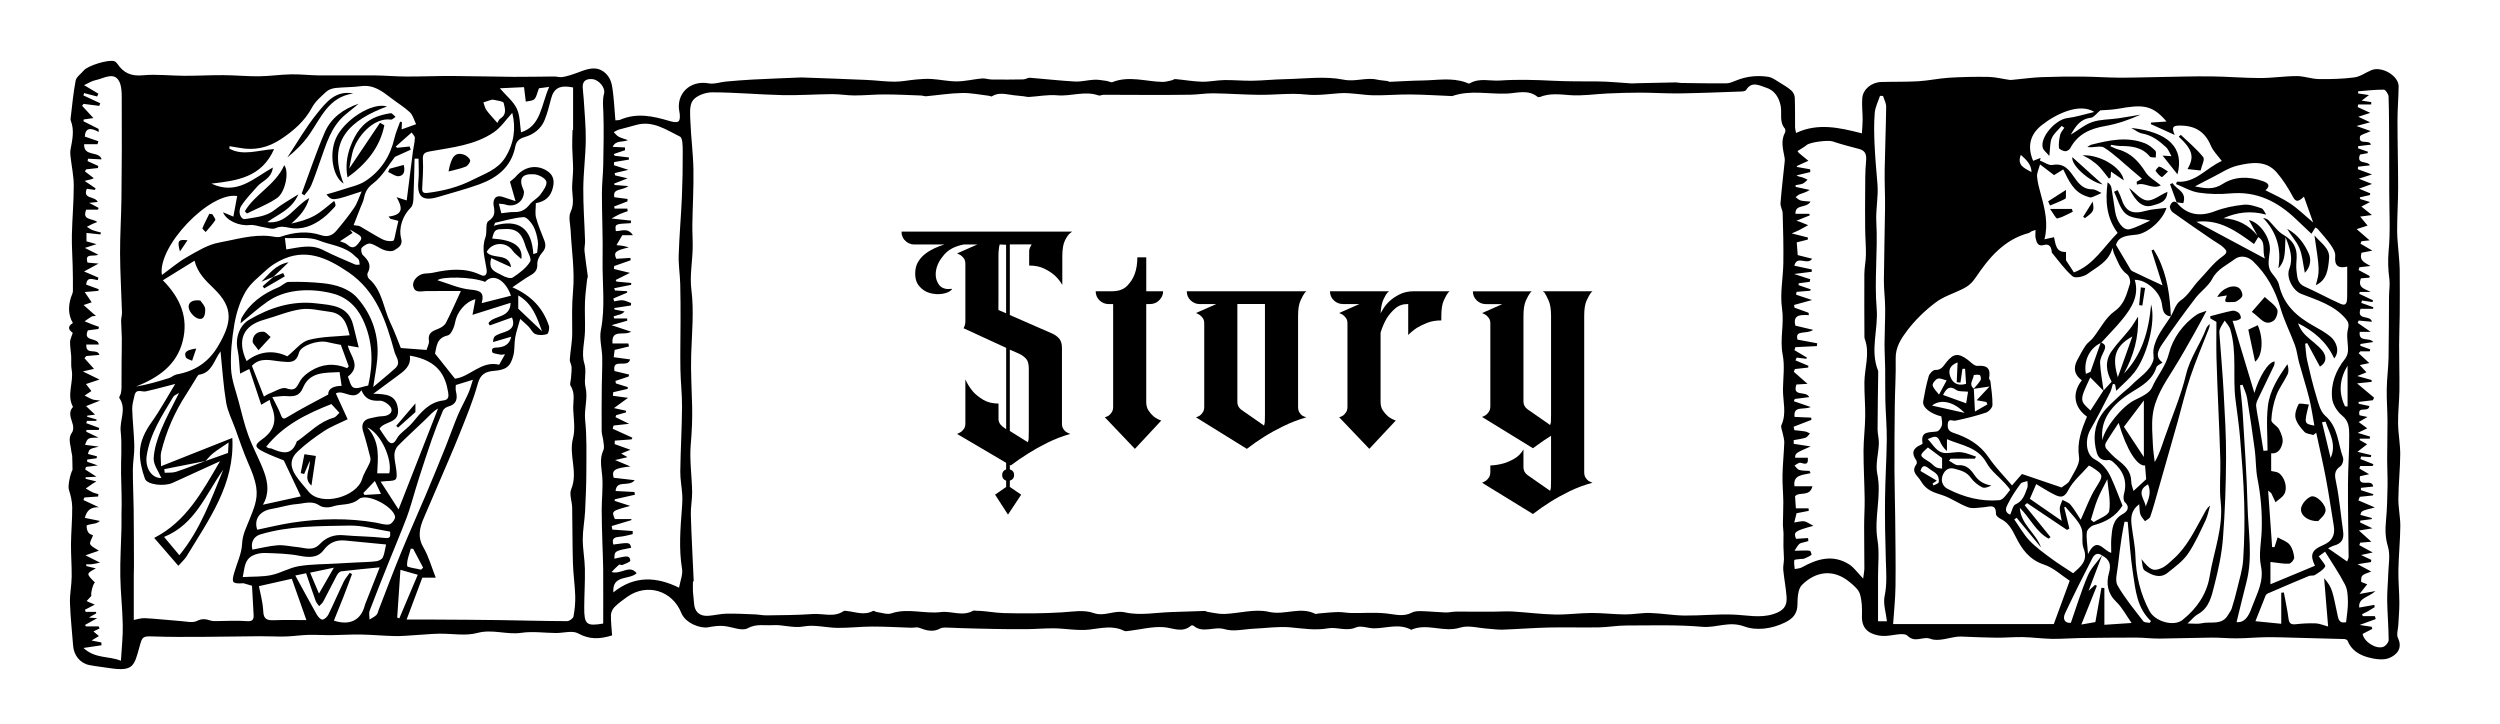 <?xml version="1.0" encoding="utf-8"?>
<!-- Generator: Adobe Illustrator 24.2.3, SVG Export Plug-In . SVG Version: 6.00 Build 0)  -->
<svg version="1.1" data-id="Layer_1" xmlns="http://www.w3.org/2000/svg" xmlns:xlink="http://www.w3.org/1999/xlink" x="0px" y="0px"
	 viewBox="0 0 856 248" style="enable-background:new 0 0 856 248;" xml:space="preserve">
<g>
	<path d="M745.23,69.29c0.02,0.03,0.05,0.06,0.08,0.09c0.01,0,0.01,0.01,0.02,0.01L745.23,69.29z"/>
	<path d="M821.18,214.02c0.13-2.56,0.37-5.13,0.36-7.69c-0.02-3.71-0.39-7.43-0.33-11.14c0.09-5,0.61-9.99,0.66-14.98
		c0.03-3.14-0.7-6.29-0.67-9.44c0.05-5.07,0.61-10.13,0.64-15.19c0.02-3.55-0.7-7.1-0.74-10.66c-0.05-3.74,0.41-7.48,0.46-11.23
		c0.06-5.18-0.11-10.35-0.1-15.53c0-3.5,0.17-7,0.2-10.5c0.04-5.14,0.04-10.28,0-15.42c-0.01-1.58-0.19-3.15-0.3-4.73
		c-0.2-2.86-0.58-5.72-0.58-8.58c0-4.93,0.34-9.86,0.34-14.78c0-7.63-0.22-15.25-0.22-22.88c0-3.9,0.35-7.79,0.39-11.69
		c0.03-3.63-5.74-7.03-9.33-5.56c-1.96,0.81-3.81,2.22-5.82,2.48c-4.03,0.53-8.14,0.63-12.21,0.57c-2.5-0.04-4.98-1.02-7.48-1.02
		c-4.19,0.01-8.37,0.67-12.56,0.67c-5.65-0.01-11.31-0.51-16.96-0.57c-6.02-0.06-12.05,0.14-18.07,0.24
		c-4.47,0.07-8.94,0.23-13.41,0.2c-4.07-0.03-8.15-0.33-12.22-0.36c-4.72-0.04-9.44,0-14.15,0.18c-3.12,0.12-6.23,0.56-9.34,0.85
		c-0.58,0.05-1.17,0.16-1.74,0.08c-2.36-0.32-4.71-0.96-7.08-1.01c-4.52-0.09-9.06,0.01-13.57,0.28c-3.52,0.22-7,1-10.52,1.21
		c-4.21,0.25-8.45,0.12-12.67,0.25c-3.35,0.1-6.26,2.46-6.52,5.51c-0.2,2.41,0.12,4.85,0.13,7.28c0,1.46-0.15,2.93-0.26,4.8
		c-7.89-2.04-15.16-3.62-22.54-0.13c-0.17-0.87-0.33-1.33-0.34-1.79c-0.03-3.43,0.03-6.86-0.1-10.29c-0.03-0.83-0.5-1.85-1.12-2.4
		c-1.15-1.04-2.51-1.86-3.85-2.66c-1.33-0.79-2.67-1.87-4.12-2.09c-3.73-0.57-7.45-0.2-11.01,1.27c-1.09,0.45-2.26,0.96-3.39,0.97
		c-5.17,0.05-10.33-0.07-15.5-0.14c-0.59-0.01-1.18-0.2-1.77-0.19c-4.41,0.08-8.82,0.18-13.23,0.28c-0.68,0.02-1.37,0.1-2.05,0.06
		c-3.81-0.22-7.62-0.65-11.43-0.67c-5.13-0.03-10.26,0.02-15.39-0.24c-6.02-0.3-12.09-0.49-18.09-0.07c-3.43,0.24-7.08-1-10.37,0.99
		c-0.28,0.17-0.9-0.2-1.35-0.36c-4.87-1.72-9.86-0.71-14.8-0.65c-3.73,0.05-7.46,0.31-11.19,0.46c-0.27,0.01-0.55-0.24-0.84-0.28
		c-1.19-0.17-2.4-0.22-3.56-0.48c-3.78-0.84-7.36,0.84-11.45,0.02c-6.41-1.28-13.29-0.3-19.97-0.17c-3.76,0.07-7.51,0.47-11.27,0.54
		c-3.19,0.05-6.39-0.28-9.58-0.23c-2.57,0.04-5.13,0.63-7.69,0.56c-3.02-0.08-6.02-0.63-9.04-0.9c-0.44-0.04-0.9,0.35-1.36,0.45
		c-1.02,0.22-2.06,0.54-3.09,0.52c-5.7-0.12-11.39-2.19-17.11,0.06c-0.53,0.21-1.32-0.31-1.99-0.4c-1.4-0.18-2.81-0.47-4.21-0.41
		c-2.21,0.09-4.43,0.73-6.61,0.62c-5.16-0.28-10.3-0.89-15.45-1.29c-0.73-0.06-1.5,0.54-2.25,0.56c-3.59,0.07-7.18,0.08-10.77,0.04
		c-1.15-0.01-2.32-0.46-3.45-0.36c-2.83,0.25-5.63,0.97-8.45,1c-2.89,0.03-5.79-0.63-8.69-0.82c-1.74-0.12-3.52,0.01-5.26,0.16
		c-2.47,0.21-4.93,0.76-7.4,0.76c-3.22,0-6.44-0.46-9.66-0.6c-7.06-0.31-14.11-0.55-21.17-0.81c-0.4-0.01-0.79-0.05-1.19-0.04
		c-5.55,0.23-11.09,0.44-16.64,0.72c-3.09,0.16-6.17,0.42-9.25,0.7c-1.91,0.17-3.9,0.96-5.69,0.62c-6.46-1.24-11.49,3.56-10.13,9.89
		c0.22,1.02,0.24,2.66-0.34,3.11c-0.65,0.5-2.15,0.15-3.19-0.16c-5.54-1.65-11.07-2.85-16.71-0.41c-0.5,0.22-1.12,0.15-1.7,0.22
		c-0.38-4.14-0.49-8.18-1.21-12.1c-0.57-3.07-2.96-5.55-5.95-5.66c-2.69-0.1-5.45,1.47-8.19,2.26c-1.01,0.29-2.03,0.6-3.07,0.7
		c-0.81,0.08-1.65-0.21-2.48-0.21c-4.61,0.02-9.22,0.15-13.83,0.12c-7.09-0.05-14.17-0.27-21.26-0.3
		c-5.17-0.02-10.34,0.21-15.51,0.19c-3.71-0.01-7.42-0.35-11.13-0.39c-6.24-0.06-12.47,0.07-18.71,0.01
		c-3.22-0.03-6.45-0.43-9.67-0.37c-3.68,0.07-7.36,0.63-11.04,0.67c-4.05,0.04-8.1-0.37-12.14-0.39c-4.45-0.03-8.9,0.23-13.35,0.22
		c-4.77-0.01-9.59-0.62-14.31-0.17c-3.95,0.38-6.58-0.81-8.66-3.92c-0.25-0.37-0.65-0.74-1.05-0.89c-1.89-0.72-9.13,1.5-10.44,3.12
		c-0.95,1.18-2.56,2.2-2.81,3.5c-0.84,4.34-1.21,8.76-1.75,13.16c-0.02,0.19,0.02,0.4,0.09,0.58c1.29,3.3,0.52,6.57-0.09,9.85
		c-0.14,0.75-0.11,1.56-0.02,2.32c0.37,3.34,1.11,6.68,1.12,10.02c0.01,5.64-0.52,11.29-0.64,16.93c-0.08,3.53,0.19,7.06,0.27,10.59
		c0.06,2.88,0.13,5.76,0.08,8.65c-0.01,0.74-0.48,1.47-0.7,2.22c-0.88,2.97-0.96,5.88,0.69,8.68c-2.3,1.42-1.08,2.63-0.04,3.37
		c-0.4,1.29-0.9,2.2-0.92,3.11c-0.03,1.62,0.29,3.24,0.38,4.86c0.09,1.55-0.12,3.14,0.16,4.64c0.79,4.24-1.81,8.59,0.46,12.76
		c-1.86,2.05-0.5,4.07-0.03,6.15c0.18,0.81,0.16,1.95-0.29,2.56c-1.53,2.07-0.47,4.15-0.3,6.22c0.06,0.66,0.32,1.31,0.35,1.96
		c0.08,1.56,0.07,3.12,0.1,4.68c-0.65,1.05-1.7,5.31-1.23,6.79c0.61,1.93,1.11,3.99,1.13,6c0.04,4.17-0.37,8.34-0.42,12.51
		c-0.04,3.77,0.29,7.54,0.24,11.3c-0.04,2.98-0.69,5.97-0.59,8.93c0.16,4.89,0.71,9.78,1.08,14.66c0.25,3.33,2.42,6.01,5.57,6.63
		c2.23,0.43,4.49,0.66,6.74,1.01c8.37,1.29,8.59-0.66,10.46-7.43c0.89-3.22,1.01-3.52,4.49-3.39c5.66,0.21,11.32,0.18,16.98,0.15
		c6.57-0.03,13.14-0.18,19.71-0.22c2.94-0.02,5.89,0.17,8.83,0.09c2.56-0.07,5.11-0.47,7.67-0.55c2.53-0.08,5.07,0.12,7.61,0.1
		c3.49-0.03,6.97-0.28,10.46-0.22c3.89,0.06,7.78,0.45,11.68,0.53c2.37,0.05,4.74-0.2,7.12-0.34c2.67-0.15,5.33-0.43,8-0.48
		c4.38-0.08,9,0.86,13.08-0.25c5.2-1.41,10.04,0.7,15.1-0.05c3.85-0.57,7.88,0.04,11.83,0.07c2.56,0.02,5.63-0.95,7.57,0.12
		c3.87,2.14,7.39,2.02,11.65,0.7c-0.16-2.33-0.44-4.64-0.4-6.94c0.02-0.94,0.54-2.08,1.22-2.76c1.32-1.32,2.85-2.44,4.38-3.52
		c6.8-4.79,15.45-2.13,18.51,5.56c1.36,3.41,6.48,5.42,9.26,4.87c1.67-0.33,3.41-0.56,5.1-0.45c2.84,0.2,6.31,1.9,8.33,0.8
		c3-1.63,5.8-0.88,8.58-1.07c3.51-0.24,6.93,1.13,10.73,0.43c3.68-0.67,7.66,0.47,11.52,0.5c3.93,0.04,7.86-0.44,11.78-0.45
		c4.44-0.01,8.88,0.26,13.33,0.4c0.94,0.03,1.99-0.29,2.81,0.03c2.42,0.93,4.76,1.59,7.24,0.22c0.48-0.26,1.13-0.32,1.7-0.31
		c1.73,0.02,3.46,0.14,5.19,0.19c3.85,0.11,7.7,0.23,11.54,0.29c3.73,0.06,7.47,0.11,11.2,0.07c3.15-0.03,6.29-0.33,9.43-0.28
		c3.99,0.07,8.03,0.87,11.94,0.43c4.08-0.46,8.01-1.55,11.96,0.44c0.44,0.22,1.12,0.05,1.68-0.01c3.94-0.47,7.91-1.53,11.79-1.26
		c3.24,0.23,6.37,2.11,9.42-0.53c0.16-0.14,0.66-0.11,0.84,0.04c3.24,2.75,7.05,0.09,10.65,1.18c3.06,0.93,6.69-0.02,10.06-0.17
		c4.1-0.18,8.24-0.81,12.29-0.47c4.38,0.38,8.6,1.14,13.11,0.34c3.03-0.54,6.2,1.15,9.55-0.31c1.69-0.74,4.11,0.33,6.2,0.32
		c4.24-0.02,8.53-1.77,12.69,0.5c5.43-2.43,11.07,1.05,16.71-0.74c2.88-0.91,6.39,0.17,9.61,0.37c1.66,0.1,3.33,0.38,4.98,0.32
		c5.27-0.19,10.53-0.61,15.8-0.73c5.71-0.13,11.44,0.06,17.15-0.05c3.12-0.06,6.23-0.64,9.35-0.64c8.7-0.01,17.44-0.31,26.08,0.45
		c4.78,0.42,9.16-2.04,14.31-0.14c4.17,1.55,9.49,0.88,14.04-1.37c2.63-1.3,4.18-2.96,4.21-6.14c0.02-2.27,0.15-5.28,1.53-6.67
		c4.53-4.55,10.64-5.75,16.36-0.98c1.37,1.14,3.01,2.48,3.49,4.05c0.73,2.36,0.78,5,0.7,7.51c-0.13,4.03,1.94,5.97,5.59,6.69
		c0.77,0.15,1.58,0.19,2.36,0.17c2.63-0.07,6.36-1.31,7.66-0.05c2.68,2.61,5.24,0.02,7.89,1.05c2.64,1.02,6.23-0.43,9.4-0.76
		c0.77-0.08,1.56,0,2.33,0.03c3.64,0.12,7.29,0.32,10.93,0.34c3,0.02,6-0.28,9-0.21c3.28,0.08,6.56,0.54,9.84,0.6
		c3.15,0.06,6.3-0.22,9.45-0.27c6.48-0.09,12.96-0.17,19.44-0.16c2.65,0,5.3,0.36,7.95,0.34c5.93-0.05,11.85-0.28,17.77-0.33
		c2.92-0.03,5.84,0.28,8.76,0.25c3.37-0.03,6.75-0.35,10.12-0.39c3.31-0.04,6.61,0.1,9.92,0.18c5.58,0.13,11.15,0.27,16.72,0.45
		c0.4,0.01,1.02,0.25,1.14,0.54c1.25,3.23,3.98,4.88,6.98,5.71c2.33,0.64,5.24,1.1,7.31,0.24c2.46-1.02,4.71-3.23,2.96-6.87
		C820.49,217.25,821.1,215.5,821.18,214.02z M41.4,226.25c-4.13-1.73-8.74-0.6-12.83-4.39c2.59-0.39,4.39-0.66,6.19-0.92
		c-0.02-0.32-0.05-0.64-0.07-0.97c-0.99-0.19-1.97-0.39-3.33-0.66c0.94-0.58,1.64-1,2.51-1.53c-0.59-0.5-1.01-0.85-1.87-1.57
		c0.73-0.36,1.41-0.7,2.09-1.04c-0.1-0.23-0.2-0.46-0.3-0.7c-1.46,0-2.92,0-4.37,0c-0.1-0.16-0.2-0.33-0.31-0.49
		c1.21-0.67,2.41-1.34,4.17-2.32c-1.2-0.09-1.76-0.13-2.86-0.21c1.18-0.68,1.85-1.06,2.53-1.45c-0.03-0.17-0.05-0.34-0.08-0.5
		c-1.18,0-2.37,0-3.55,0c-0.08-0.24-0.16-0.48-0.24-0.73c1.01-0.52,2.02-1.05,3.37-1.74c-1.01-0.44-1.79-0.78-2.8-1.22
		c0.64-0.69,1.14-1.24,1.62-1.77c-0.27-0.99,0.62-4.25,1.23-4.59c-3.04-3.05-3.04-3.05,0.32-4.82c-1.41-0.35-2.34-0.58-3.27-0.82
		c-0.01-0.2-0.01-0.4-0.02-0.6c0.6,0,1.2,0.05,1.79-0.01c0.72-0.08,1.43-0.26,2.95-0.54c-1.95-0.98-3.15-1.59-5-2.52
		c1.96-0.68,3.09-1.07,4.56-1.58c-1.23-0.87-2.52-1.35-2.94-2.23c-0.31-0.65,0.54-1.84,0.96-3.04c-0.3-0.16-1.17-0.37-1.57-0.92
		c-0.46-0.64-0.66-1.58-0.62-2.38c0.01-0.22,1.23-0.45,1.91-0.58c0.87-0.16,1.76-0.22,2.64-1.04c-1.72-0.35-3.43-0.7-5.16-1.05
		c0.71-2.82,2.26-3.76,4.83-3.62c-1.77-0.83-3.54-1.66-5.32-2.49c0.11-0.29,0.22-0.58,0.33-0.87c1.57-0.11,3.13-0.22,4.7-0.34
		c0.03-0.27,0.07-0.54,0.1-0.81c-0.64-0.19-1.31-0.31-1.91-0.58c-0.84-0.39-1.62-0.9-2.42-1.35c0.79-0.56,1.58-1.12,2.38-1.67
		c0.24-0.17,0.5-0.3,1.25-0.75c-1.51-0.36-2.59-0.63-3.68-0.89c0-0.18,0-0.35-0.01-0.53c1.06-0.05,2.12-0.11,3.73-0.19
		c-1.58-1.01-2.72-1.74-3.87-2.48c0.1-0.29,0.19-0.59,0.29-0.88c1.07-0.13,2.14-0.27,4.03-0.51c-1.72-0.59-2.68-0.93-3.64-1.26
		c0-0.25,0-0.5,0-0.75c1.08-0.15,2.15-0.3,3.23-0.44c0.04-0.22,0.08-0.45,0.12-0.67c-1.03-0.27-2.06-0.54-3.09-0.81
		c0.47-1.72,0.47-1.72,3.76-2.51c-1.57-0.2-3.14-0.4-4.75-0.6c0.92-2.42,0.92-2.42,4.62-2.49c-1.69-0.81-2.94-1.41-4.2-2
		c0.02-0.21,0.05-0.41,0.07-0.62c1.4,0,2.8,0,4.2,0c0.06-0.22,0.13-0.45,0.19-0.67c-1.49-0.55-2.98-1.1-4.47-1.65
		c0.09-0.26,0.17-0.52,0.26-0.78c1.07,0,2.13,0,3.2,0c0.03-0.16,0.06-0.32,0.08-0.48c-1.08-0.31-2.17-0.62-3.25-0.93
		c0.02-0.13,0.04-0.26,0.07-0.39c0.98-0.12,1.97-0.24,2.67-0.33c-1.04-0.99-2.07-1.96-3.09-2.93c1.41-0.55,2.82-1.1,4.85-1.9
		c-1.16-0.16-1.94-0.14-2.62-0.38c-0.94-0.34-1.82-0.88-2.72-1.34c0.82-0.54,1.63-1.09,2.31-1.53c-0.38-0.5-1.04-1.36-1.84-2.4
		c1.69-0.56,2.78-0.93,4.63-1.54c-2.19-1.07-3.63-1.77-5.7-2.78c1.77-0.41,2.73-0.63,3.81-0.88c-1.28-1.43-2.27-2.53-3.27-3.64
		c0.21-0.25,0.43-0.5,0.64-0.75c1.48-0.13,2.97-0.26,4.48-0.39c-0.73-2.45-4.75,0.32-4.48-3.55c1.48,0,2.85,0,4.28,0
		c-0.27-2.64-5.58-0.74-3.75-4.85c1.17-0.15,2.4-0.31,3.62-0.47c0.06-0.24,0.12-0.48,0.18-0.73c-0.79-0.29-1.59-0.56-2.38-0.86
		c-0.85-0.33-1.7-0.69-2.54-1.04c0.81-0.56,1.6-1.17,2.45-1.65c0.36-0.2,0.87-0.11,1.44-0.17c-1.35-1.19-2.57-2.27-4.24-3.75
		c1.57-0.53,2.26-0.76,2.77-0.93c-0.71-1.05-1.41-2.09-2.38-3.52c2.03-0.18,3.35-0.29,4.67-0.41c0.04-0.19,0.09-0.37,0.13-0.56
		C32.4,98.5,31,98,29.51,97.46c0.26-2.91,2.31-1.77,3.95-1.53c0.08-0.29,0.15-0.58,0.23-0.87c-1.35-0.58-2.7-1.16-4.9-2.11
		c1.67-0.91,2.96-1.61,4.96-2.7c-1.66-0.15-2.69-0.24-3.77-0.33c-1.09-3.48,2.08-1.85,3.65-2.73c-1.44-0.72-2.62-1.31-4.58-2.3
		c1.66-0.53,2.42-0.78,4.01-1.29c-1.58-0.44-2.47-0.7-3.45-0.97c0-0.84,0-1.71,0-2.87c1.65,0.18,3.22,0.34,4.79,0.51
		c0.05-0.22,0.09-0.45,0.14-0.67c-0.94-0.25-1.91-0.44-2.82-0.79c-0.7-0.27-1.32-0.76-1.98-1.15c0.68-0.34,1.35-0.7,2.03-1.03
		c0.39-0.19,0.8-0.32,1.53-0.61c-1.63-1.35-5.33-0.48-3.78-4.22c1.31,0,2.65,0,4,0c0.09-0.2,0.17-0.41,0.26-0.61
		c-1.18-0.63-2.36-1.25-3.25-1.73c0.63-0.07,1.63-0.18,2.93-0.31c-0.94-2.14-5.22-0.82-3.74-4.51c0.88,0.13,1.81,0.26,2.73,0.39
		c0.1-0.17,0.2-0.34,0.3-0.51c-0.53-0.37-1.05-0.74-1.58-1.1c-0.73-0.5-1.47-0.99-2.21-1.48c0.81-0.2,1.62-0.39,2.42-0.6
		c0.25-0.07,0.47-0.2,0.75-0.32c-1.05-0.81-2.05-1.57-3.05-2.33c0.14-0.24,0.27-0.47,0.41-0.71c1.36-0.15,2.71-0.3,4.07-0.45
		c0.02-0.24,0.04-0.48,0.06-0.71c-1.21-0.55-2.42-1.1-3.63-1.65c0.05-0.27,0.1-0.55,0.14-0.82c1.52,0.07,3.04,0.14,4.66,0.22
		c-0.83-3.05-6.17-0.71-5.99-5.2c1.7,0,3.14,0,4.58,0c0.1-0.33,0.21-0.67,0.31-1c-1.52-0.52-3.03-1.05-4.66-1.61
		c0.2-3.15,2.13-3.04,4.77-1.57c-0.01-0.35-0.02-0.7-0.04-1.05c-1.73-0.87-3.46-1.75-5.19-2.62c0.03-0.2,0.06-0.41,0.09-0.61
		c1.08-0.16,2.17-0.31,3.32-0.48c-1.3-1.41-2.58-2.8-3.87-4.2c0.16-0.22,0.33-0.44,0.49-0.66c1.79,0.23,3.58,0.45,5.37,0.68
		c0.12-0.3,0.24-0.6,0.36-0.89c-1.93-0.9-3.86-1.8-5.79-2.7c0.09-0.26,0.17-0.52,0.26-0.79c1.48,0.39,2.97,0.78,4.45,1.17
		c0.15-0.32,0.29-0.65,0.44-0.97c-1.43-0.85-2.87-1.7-4.91-2.91c1.41-0.63,2.61-1.45,3.92-1.71c2.62-0.51,5.88-2.72,7.76-0.16
		c1.41,1.91,1.2,5.23,1.22,7.92c0.08,10.89,0.02,21.78-0.1,32.68c-0.07,6.33-0.5,12.67-0.47,19c0.04,6.69,0.45,13.37,0.65,20.06
		c0.03,0.98-0.3,1.96-0.29,2.94c0.02,1.98,0.22,3.96,0.24,5.94c0.02,2.74-0.06,5.48-0.08,8.22c-0.02,2.88,0,5.76-0.03,8.65
		c-0.01,0.65-0.07,1.31-0.21,1.95c-0.12,0.57-0.72,1.35-0.53,1.64c2.58,3.69,0.06,7.58,0.46,11.38c0.5,4.8,0.05,9.69,0.13,14.54
		c0.08,4.62,0.32,9.23,0.14,13.9c0,1.65,0.03,3.3-0.01,4.94c-0.13,5.43-0.48,10.86-0.39,16.29c0.09,5.58,0.75,11.15,0.84,16.73
		C42.12,217.86,41.66,221.7,41.4,226.25z M179.43,29.84c0.23,1.93,0.41,3.44,0.6,4.96c1-0.25,2.28-0.22,2.93-0.84
		c0.73-0.7,0.89-1.99,1.58-3.73c0.35-0.05,1.59-0.22,3.5-0.48c-2.77,6.22-2.77,13.41-9.65,15.56c-0.39-2.5-0.28-5.57-1.42-8.07
		c-1.11-2.44-3.5-4.31-5.82-7.01C174.29,30.09,176.98,29.96,179.43,29.84z M167.77,34.33c0.38-0.11,0.81-0.27,1.16-0.18
		c1.25,0.3,3.4,0.5,3.53,1.1c0.37,1.71,1.21,3.86-1.05,5.26c-0.59,0.36-0.87,1.22-1.11,1.58c-1.5-1.74-2.74-2.99-3.76-4.4
		c-0.53-0.74-0.69-1.74-1.02-2.63C166.27,34.82,167.01,34.55,167.77,34.33z M144.8,54.82c-0.13-2.09,0.39-2.62,2.44-2.99
		c7.51-1.36,15.31-2.1,21.82-6.53c2.44-1.66,4.19-4.34,6.34-6.66c1.28,5.09,0.68,10.41-2.45,15.37c-2.6,4.11-7.03,5.47-11.09,7.55
		c-4.9,2.51-9.98,3.79-15.35,4.47c-1.56,0.2-2.01-0.16-1.95-1.61C144.69,61.22,145,58,144.8,54.82z M81.21,67.12
		c-0.42,2.27-0.84,4.55-1.31,7.05c-0.88-0.37-2.21-0.93-3.53-1.49c1.07,2.83,5.55,4.8,9.13,4.37c1.48-0.18,3.05,0.48,4.59,0.71
		c1.44,0.21,3.15,0.89,4.27,0.37c1.73-0.8,3.06-0.46,4.73-0.14c4.34,0.83,8.17-0.74,11.56-3.35c1.47-1.13,2.76-2.5,4.03-3.86
		c0.32-0.35,0.26-1.06-0.27-1.98c-2.2,1.69-4.25,3.65-6.64,4.99c-2.44,1.37-5.22,2.12-8,2.76c2.7-2.41,5.01-4.82,6.12-8.74
		c-5.15,2.82-7.76,9.08-14.37,8.25c3.68-2.74,8.38-4.23,10.64-9.52c-2.99,1.93-5.67,3.33-7.96,5.21c-3.03,2.49-6.7,2.6-10.2,3.25
		c-1.61,0.3-2.69-2.46-1.41-4.48c1.55-2.42,3.63-4.51,5.53-6.7c1.68-1.93,4.82-2.62,5.31-6.47c-6.67,3.7-12.27,9.65-21.06,5.52
		c8.94-1.02,17.21-2.16,21.48-11.83c-5.61,0.39-10.61,2.42-15.32-0.14c0.02-0.28,0.05-0.56,0.07-0.84c1.09,0.18,2.19,0.33,3.27,0.54
		c5.19,1.03,9.87,0,14.31-2.95c4.35-2.89,8.13-6.14,10.66-10.85c1.12-2.09,3.11-3.77,4.9-5.42c0.78-0.72,2.05-1.13,3.15-1.25
		c2.88-0.32,5.8-0.22,8.66-0.62c4.31-0.61,7.3,1.71,10.37,4.08c2.13,1.65,4.49,3.04,6.43,4.87c1.03,0.97,1.41,2.64,2.12,4.07
		c-2.03,0.73-3.44,1.23-4.96,1.77c0.04-0.71,0.08-1.59,0.12-2.46c-0.21-0.06-0.42-0.12-0.63-0.19c-0.66,1.89-1.5,3.74-1.95,5.68
		c-1.41,6.17-4.66,11.17-9.86,14.61c-2.37,1.57-5.42,2.12-8.18,3.07c-1.68,0.58-3.41,1.02-5.24,1.56c1.98,2.31,1.98,2.31,12.06-1.03
		c-0.95,2.13-1.49,4.02-2.55,5.58c-1.88,2.76-3.98,5.38-6.14,7.93c-1.3,1.52-2.93,2.23-5.14,1.5c-4.66-1.55-9.29-1.08-13.91,0.51
		c-1.05,0.36-2.39-0.07-3.6-0.2c-5.99-0.66-11.73,1.16-17.48,2.2c-3.85,0.7-7.5,2.98-11,4.97c-3,1.71-5.66,4.01-8.58,6.12
		C53.84,84.39,71.81,65.6,81.21,67.12z M133.04,74.15c0.21,0.25,0.41,0.5,0.62,0.76c0.93,0.24,1.86,0.49,2.74,0.72
		c-0.29,1.27-0.58,2.68-0.93,4.07c-0.25,0.98-0.4,2.66-0.88,2.77c-1.12,0.25-2.56,0.02-3.61-0.52c-2.62-1.33-5.09-2.98-7.66-4.42
		c-0.54-0.3-1.26-0.26-2.25-0.44c0.8-2.04,1.57-4.01,2.34-5.98c0.43-1.11,1-2.19,1.23-3.34c0.43-2.13,1.19-3.51,3.2-5.04
		c3.09-2.36,5.11-6.11,7.38-9.02c1.9-0.86,3.66-1.66,5.42-2.46c-0.13-0.36-0.27-0.73-0.4-1.09c-1.42,0.15-2.84,0.3-4.27,0.45
		c-0.16-0.14-0.33-0.28-0.49-0.41c1.82-1.61,3.64-3.22,5.46-4.83c0.39,0.62,1.13,1.25,1.11,1.86c-0.05,1.54-0.47,3.07-0.67,4.61
		c-0.72,5.52-1.4,11.04-2.13,16.79c-0.9-0.29-1.97-0.63-3.47-1.11C137.66,70.77,138.44,73.55,133.04,74.15z M140.33,121.77
		c9.86,1.65,12.19,7.03,13.12,12.55c0.25,1.49,0.13,2.59-1.63,2.79c-4.94,0.58-7.71,4.1-10.58,7.59c-1.21,1.47-2.82,2.59-4.19,3.93
		c-0.53,0.51-0.97,1.15-1.33,1.8c-0.94,1.69-2.01,1.76-3.13,0.25c-0.96-1.3-1.81-2.68-2.63-3.89c1.6-2.73,7.02-1.64,6.28-6.92
		c-0.66-4.74-3.97-4.94-8.41-5.05c3.27-2.42,5.7-4.25,8.15-6.03C138.41,127.04,140.84,125.32,140.33,121.77z M168.52,81.67
		c0.81-3.44,1.32-3.15,4.66-3.26c4.55-0.15,5.74,2.52,6.77,5.89c0.55,1.81,2.2,4.21,1.56,5.28c-1.33,2.23-3.71,3.97-5.96,5.45
		c-0.75,0.49-2.6-0.14-3.65-0.76c-1.91-1.13-4.93-1.56-3.71-5.89c2.19,1,4.33,1.97,6.81,3.1c-0.79-5.12-6.38-2.51-8.37-5.21
		c1.87-3.44,6.66-3.63,8.85-0.5c0.72,1.03,1.83,1.78,3.03,2.93C179.16,84.32,175.65,82.12,168.52,81.67z M179.27,65.12
		c-1.76-3.83-0.71-5.71,3.53-5.46c1.54,0.09,3.89,1.28,4.26,2.46c0.37,1.2-1.04,3.17-2.05,4.52c-0.99,1.31-2.66,2.11-3.68,3.41
		c-1.39,1.76-2.97,2.63-5.22,2.55c-1.33-0.04-2.68,0.23-4.46,0.41c-0.25-0.98-0.52-1.99-0.84-3.27c0.89,0.11,1.58,0.08,2.19,0.29
		c3.14,1.08,6.16-0.81,6.4-4.07C179.4,65.69,179.38,65.37,179.27,65.12z M179.26,74.34c1.05-0.07,2.56,1.74,3.29,3.01
		c0.87,1.53,1.31,3.38,1.6,5.14c0.21,1.31-0.14,2.7-0.24,4.06c-0.43,0.16-0.87,0.31-1.3,0.47c-0.54-8.63-4.76-12.26-13.52-9.73
		c0.15-0.34,0.3-0.67,0.44-1.01C172.77,75.57,175.99,74.56,179.26,74.34z M174.96,101.25c-3.22,0.82-6.43,1.63-10.02,2.54
		c0.98-3.71-0.53-4.32-3.82-4.62c-3.95-0.37-7.76-2.14-11.32-3.21c1.26-1.3,11.62-1.29,16.31,0.55
		C168.82,93.48,173,95.71,174.96,101.25z M162.79,102.45c-0.36,1.92-0.72,3.8-1.01,5.35c4.31-1.36,8.51-2.68,13.05-4.11
		c-0.15,5.46-5.76,4.13-7.59,6.96c0.15,0.26,0.3,0.52,0.45,0.78c2.54-0.91,5.08-1.82,7.62-2.73c1.08,2.7,0,4.11-2.34,4.92
		c-1.11,0.38-2.26,0.73-3.26,1.32c-0.58,0.34-0.89,1.12-0.87,2.18c1.91-0.56,3.81-1.13,6.2-1.83c-0.59,2.82-2.57,3.46-4.33,3.66
		c-1.32,0.15-2.6-0.12-2.17,1.61c0.12,0.49,1.8,0.63,2.78,0.86c0.33,0.08,0.7-0.04,1.6-0.11c-0.8,1.42-1.36,2.43-2.01,3.57
		c-6.09-1.5-9.93,4.16-15.13,4.78c-2.26-2.84-4.41-5.55-6.83-8.59c0.59-2.2,0.34-5.3,4.36-6.22c1.16-0.27,2.24-2.86,2.53-4.53
		C156.41,106.99,159.29,103.3,162.79,102.45z M102.34,193.85c-3.24,0.53-6.24,2.39-9.47,3.06c-3.02,0.63-6.2,0.47-9.76,0.68
		c0.66-2.85,0.48-5.78,3.27-7.29c1.29-0.7,2.97-1.01,4.45-0.96c3.9,0.13,7.85,0.22,11.67,0.95c3.25,0.62,6.23,0.84,8.34-1.97
		c1.92-2.55,4.27-3.53,7.3-3.25c4.56,0.43,9.13,0.88,14.05,1.36c-0.44,1.88-0.55,3.31-1.15,4.49c-0.33,0.65-1.45,1.16-2.28,1.26
		c-2.2,0.27-4.43,0.28-6.64,0.4c-2.19,0.12-4.38,0.23-6.58,0.36C111.14,193.21,106.68,193.14,102.34,193.85z M114.32,194.37
		c-1.8,3.13-3.35,5.83-5.1,8.88c-1.17-2.76-2.07-4.89-3.04-7.17C108.74,195.54,111.35,194.99,114.32,194.37z M131.7,184.19
		c-4.7-0.54-9.47-0.51-14.18-0.94c-3.22-0.29-5.95,0.84-7.96,2.98c-2.47,2.64-5.09,1.33-7.72,1.1c-2.25-0.2-4.51-0.78-6.73-0.63
		c-2.91,0.21-5.78,0.97-8.68,1.49c-0.68-2.44,0.46-4.52,2.67-5.19c9.96-3.01,20.27-2.83,30.48-3.04c4.59-0.1,9.21,1.31,13.99,2.07
		C133.62,183.49,133.93,184.45,131.7,184.19z M133.29,179.56c-1.45,0.27-3.06-0.34-4.6-0.61c-9.54-1.65-19.08-1.43-28.61,0
		c-4.02,0.61-7.98,1.6-12.01,2.43c-1.17-3.52,0.75-6.42,4.93-7.12c2.88-0.48,5.71-1.45,8.6-1.66c2.55-0.18,5.17-1.34,7.8,0.49
		c1.09,0.75,3.16,0.79,4.5,0.33c2.92-1.02,6.14-0.17,8.98-2.54c2.66-2.22,11.76,2.45,12.39,6.01
		C135.41,177.69,134.13,179.4,133.29,179.56z M96.26,123.78c2.87,0.24,5.12,0.73,6.1-3.01c0.65-2.49,6.58-4.39,9.67-3.65
		c1.57,0.38,3.17,0.66,4.68,0.97c0.89,2.42,1.79,4.89,2.7,7.36c-0.19,0.2-0.37,0.4-0.56,0.6c-4.41-1.84-8.62-1.45-12.51,1
		c-1.34,0.84-2.69,1.94-3.5,3.25c-1.16,1.86-1.45,3.87-4.75,2.67c-1.59-0.58-4.03,1.14-6.06,1.87c-0.53,0.19-1,0.56-1.66,0.94
		c-1.4-3.56-2.73-6.98-4.12-10.53C89.16,122.12,92.9,123.5,96.26,123.78z M84.43,123.64c-3.38-7.21-1.17-12.16,5.96-14.15
		c4.22-1.18,8.34-2.98,12.63-3.6c3.17-0.46,6.56,0.47,9.85,0.86c4.92,0.59,5.95,4.48,6.84,8.05c-4.62,0.46-9.48,0.4-14.01,1.59
		c-2.56,0.67-4.57,3.41-7.33,5.62C94.16,119.95,89.1,119.94,84.43,123.64z M98.06,135.62c2.5,0.21,4.48,0.03,5.64-2.76
		c2.38-5.72,7.58-5.15,12.57-5.46c0.25,1.68,0.46,3.11,0.7,4.72c-2.66,0.03-4.62,0.85-4.6,2.97c-4.84,2.63-9.3,4.87-13.54,7.47
		c-1.51,0.93-2.04,1.25-2.72-0.63c-0.66-1.82-1.66-3.51-2.87-5.98C95.16,135.81,96.63,135.5,98.06,135.62z M113.46,138.35
		c0.93,1.01,1.77,1.92,2.76,2.99c-0.65,0.58-1.21,1.46-1.96,1.68c-4.87,1.37-8.23,5.02-12.15,7.82c-0.16,0.11-0.45,0.16-0.49,0.31
		c-1.72,5.06-5.13,3.98-8.69,2.42c-0.26-0.11-0.59-0.04-0.88-0.1c-0.18-0.04-0.34-0.18-0.91-0.5
		C97.04,145.53,105.08,141.67,113.46,138.35z M101.94,154.57c2.76-2.59,5.84-4.89,9.01-6.96c2.45-1.61,5.26-2.67,8.09-4.06
		c-1.34-2.92-2.65-5.79-4.05-8.83c2.63-1.56,6.13,2.95,8.75-1.11c1.28,3.09,3.33,3.76,6.28,3.59c1.33-0.08,3.56,1.44,3.97,2.7
		c0.51,1.55-1.16,2.57-3.07,2.61c-1.43,0.03-2.85,0.44-4.27,0.73c-2.25,0.45-3.04,2.18-2.33,4.42c0.93,2.93,1.7,5.92,2.46,8.9
		c0.15,0.58,0.07,1.32-0.17,1.87c-0.82,1.88-2.03,3.62-2.61,5.56c-1.82,6.16-14.08,9.57-18.34,4.34c-1.48-1.81-3.08-3.54-4.38-5.48
		C99.23,159.78,99.3,157.05,101.94,154.57z M125.73,146.31c4.82,2.18,8.69,11.11,7.56,15.75c-1.45,0-2.66,0-4.13,0
		C129.36,156.84,130.3,151.37,125.73,146.31z M130.45,169.13c-2.16,0.13-3.92,0.24-5.67,0.34c-0.12-0.22-0.24-0.44-0.36-0.67
		c1.25-1.31,2.49-2.62,3.93-4.12C129.07,166.22,129.63,167.4,130.45,169.13z M130.33,164.91c0.93-0.09,1.48-0.17,2.03-0.19
		c3.52-0.12,3.71-0.31,3.33-3.82c-0.19-1.74-0.68-3.47-0.65-5.19c0.02-1.05,0.5-2.34,1.22-3.07c3.09-3.12,6.37-6.05,9.52-9.11
		c1.3-1.26,2.46-2.67,4.21-3.66c-4.46,11.4-8.92,22.8-13.53,34.56C134.38,171.2,132.46,168.21,130.33,164.91z M135.33,126.1
		c-1.5,1.38-3.09,2.66-4.64,3.98c-0.84,0.71-1.69,1.42-2.9,2.44c0.52-3.49,1.11-6.48,1.38-9.49c0.72-7.92-1.65-15.07-6.77-20.95
		c-2.91-3.34-7.44-4.65-11.88-5.11c-3.87-0.4-7.79-0.54-11.68-0.44c-1.18,0.03-2.28,1.34-3.51,1.85
		c-5.29,2.19-9.75,5.35-12.59,10.45c-0.25,0.45-0.23,1.05-0.39,1.89c3.27-2.67,6.11-5.29,9.26-7.46c2.87-1.97,5.99-3.12,9.7-3.62
		c4.13-0.55,8.02-0.19,11.84,0.66c4.98,1.11,8.66,4.06,11.01,8.95c3.62,7.55,3.65,15.18,1.92,22.75c-1.82,0.33-3.72,1.26-5.01,0.73
		c-1.06-0.44-1.41-2.62-1.95-3.77c4.76-3.7,0.75-7.04-0.02-10.64c0.99,0.17,1.89,0.33,3.73,0.65c-0.7-2.82-1.3-5.2-1.88-7.59
		c-1.64-6.8-7.38-6.87-12.61-7.5c-8.36-1.01-15.97,1.46-23.08,5.64c-3.34,1.97-4.75,6.31-3.91,10.2c0.55,2.54,0.57,5.2,0.86,8.21
		c1.28-0.64,2.03-1.02,3.15-1.59c1.36,4.07,2.67,8,4.08,12.25c1-0.58,1.87-1.08,2.9-1.67c0.2,0.73,0.3,1.39,0.56,1.98
		c1.96,4.63,1.29,8.34-3.08,11.47c-2.92,2.09-2.66,2.83,0.75,4.5c2.35,1.15,4.83,2.05,6.61,2.79c1.95,4.13,3.8,8.01,5.83,12.3
		c-3.86,0.85-8.16,1.79-12.99,2.86c2.25-3.8,1.73-7.64,0.38-11.29c-1.55-4.19-3.78-8.14-5.33-12.34c-1.39-3.78-2.31-7.74-3.34-11.65
		c-0.99-3.75-2.46-7.52-2.62-11.32c-0.22-5.05,0.27-10.22,1.14-15.21c0.67-3.84,1.89-7.79,3.83-11.13c1.69-2.92,4.65-5.13,7.19-7.5
		c1.28-1.19,2.81-2.18,4.37-3c8.79-4.66,16.26-1.17,23.58,3.78c9.71,6.58,12.97,16.83,15.85,27.3
		C135.57,122.27,137.44,124.17,135.33,126.1z M97.55,81.5c4.08,0.21,8.25-0.52,11.59,0.82c4.15,1.67,9.03,1.93,12.42,5.38
		c0.41,0.41,0.98,0.72,1.25,1.2c0.27,0.48,0.25,1.13,0.35,1.7c-0.52,0-1.11,0.16-1.55-0.03c-3.66-1.59-7.36-3.09-10.9-4.92
		c-4.24-2.19-8.36-0.9-12.68-0.24C97.92,84.45,97.78,83.31,97.55,81.5z M119.01,83.82c-0.72-0.67-1.87-0.89-2.61-1.22
		c1.45-0.96,2.88-1.9,4.32-2.85c-0.31-0.38-0.63-0.76-0.94-1.15c0.59,0.33,1.21,0.63,1.77,1c1.07,0.72,2.99,1.36,1.73,2.97
		C122.43,83.66,121.22,85.88,119.01,83.82z M62.55,116.83c2.04-8.03-0.75-14.75-6.78-20.86c3.93-2.43,7.26-4.49,10.84-6.71
		c1.05,4.23,3.77,6.77,6.67,9.59c6.77,6.59,6.16,11.63,1.26,19.86c-3.19,5.35-7.95,8.43-14.09,9.5c-0.88,0.15-1.63,0.94-2.5,1.22
		c-3.69,1.17-7.42,2.25-11.35,2.93C54.11,129.31,60.43,125.16,62.55,116.83z M61.3,134.56c-2.13,4.31-4.4,8.35-6.14,12.6
		c-1.27,3.11-2.39,6.49-2.54,9.79c-0.1,2.17,1.66,4.42,2.62,6.73c-3.3,0.08-5.64-3.42-5.01-7.65c1.14-7.58,5.28-13.78,9.09-20.14
		c0.19-0.32,0.57-0.54,0.9-0.76C60.52,134.94,60.85,134.8,61.3,134.56z M84.37,212.67c-3.39-0.27-6.82-0.02-10.23-0.01
		c-0.68,0-1.4,0.02-2.03-0.18c-1.59-0.51-2.91-0.77-4.69,0.13c-1.45,0.74-3.62,0.18-5.45,0.05c-4.11-0.3-8.22-0.78-12.33-1
		c-1.38-0.07-2.8,0.44-3.83,0.62c0-5,0-10.02,0-15.04c0-1.14,0.06-2.27,0.06-3.41c-0.02-6.52-0.03-13.04-0.1-19.56
		c-0.05-4.47-0.3-8.94-0.28-13.41c0.01-2.74,0.56-5.48,0.5-8.22c-0.09-4.2-0.6-8.38-0.72-12.58c-0.04-1.55,0.45-3.14,0.8-4.69
		c0.56-2.45,2.5-1.06,3.87-1.37c3.58-0.8,7.12-1.79,10.05-2.54c-2.58,4.23-5.07,8.87-8.11,13.13c-2.29,3.22-3.94,6.63-3.98,10.43
		c-0.03,2.97,0.71,6.08,1.73,8.9c0.76,2.1,6.62,2.72,9.49,1.41c5.19-2.37,10.37-4.74,16.22-7.41
		c-6.14,10.52-11.57,20.65-22.54,26.26c2.98,3.44,5.42,6.27,8.27,9.55c1.07-1.22,2.16-2.15,2.86-3.31
		c7.59-12.55,16.51-24.62,15.62-40.47c-8.12,3.22-15.87,6.29-24.41,9.68c0-2.19-0.26-3.56,0.04-4.8c1.73-7.14,4.64-13.78,8.66-19.94
		c1.22-1.88,2.34-3.82,3.53-5.72c0.21-0.33,0.48-0.81,0.78-0.86c4.47-0.67,5.09-4.94,7.36-8c0.63,6.03,0.97,11.79,1.92,17.46
		c0.52,3.1,2.04,6.03,3.13,9.03c1.41,3.87,2.7,7.79,4.34,11.56c1.21,2.79,2.38,5.46,2.85,8.58c0.63,4.15-0.94,7.4-2.35,11.01
		c-1.01,2.58-2.37,5.09-2.5,8.2c-0.14,3.42-1.82,6.77-2.77,10.16c-0.87,3.12-0.5,3.56,2.69,3.43c0.19-0.01,0.4-0.08,0.58-0.03
		c0.93,0.26,1.85,0.55,2.89,0.86c0.18,3.29,0.36,6.61,0.55,9.92C86.94,212.33,86.32,212.82,84.37,212.67z M56.25,160.64
		c4.68-0.93,9.36-1.85,14.04-2.78c-3.34,1.25-6.65,2.58-10.03,3.69c-1.19,0.39-2.56,0.23-3.85,0.32
		C56.36,161.45,56.31,161.05,56.25,160.64z M70.36,157.84c0.88-0.9,1.67-1.92,2.65-2.68c1.6-1.25,3.34-2.33,5.26-3.64
		c-0.09,1.59-0.16,2.92-0.19,3.57C75.34,156.06,72.85,156.95,70.36,157.84z M76.46,160.79c-4.17,10.09-7.74,20.42-15.04,29.32
		c-1.64-1.97-3.24-3.88-5.24-6.27C66.9,179.52,70.47,169.18,76.46,160.79z M93.82,212.36c-2.33,0.09-3.58-0.27-3.69-3.1
		c-0.12-3.06-1.02-6.1-1.48-8.56c3.88-0.87,7.42-1.67,11.27-2.53c1.63,4.63,3.39,9.63,4.99,14.15
		C101.34,212.32,97.58,212.22,93.82,212.36z M124.91,207.27c-1.29,5.09-5.16,7.03-10.58,5.23c1.08-2.68,2.18-5.35,3.23-8.04
		c1.02-2.61,1.97-5.24,2.96-7.86c-0.25-0.16-0.49-0.33-0.74-0.49c-0.71,1.01-1.56,1.94-2.09,3.04c-1.8,3.73-3.42,7.55-5.25,11.27
		c-0.38,0.77-1.33,1.68-2.06,1.73c-0.61,0.04-1.49-0.98-1.92-1.73c-2.46-4.34-4.81-8.73-7.35-13.37c1.1-0.23,2.28-0.47,3.7-0.77
		c1.1,3.2,2.15,6.36,3.28,9.48c0.24,0.65,0.78,1.19,1.19,1.78c0.48-0.53,1.09-0.99,1.42-1.6c1.59-2.99,3.07-6.03,4.67-9.01
		c0.3-0.56,0.94-1.24,1.49-1.31c4.17-0.51,8.36-0.89,13.15-1.36c-1.7,4.31-3.09,7.84-4.48,11.37
		C125.33,206.17,125.05,206.7,124.91,207.27z M129.71,208.67c-0.25,0.65-0.37,1.44-0.82,1.89c-0.66,0.65-1.56,1.05-2.36,1.56
		c0-1.01-0.29-2.12,0.04-3.01c2.1-5.57,4.32-11.08,6.53-16.61c2.05-5.12,4.22-10.2,6.17-15.36c1.15-3.05,1.97-6.22,2.93-9.34
		c0.43-1.38,0.82-2.77,1.27-4.14c1.41-4.32,2.79-8.66,4.29-12.95c1.19-3.39,2.49-6.75,3.88-10.06c0.26-0.63,1.1-1.25,1.8-1.43
		c2.95-0.8,3.3-2.73,2.66-5.3c-0.18-0.72-0.03-1.52-0.03-2.09c2.19-0.67,3.85-1.18,5.85-1.8c-0.53,1.58-0.93,3.19-1.59,4.69
		c-1.11,2.51-2.5,4.9-3.56,7.43c-1.5,3.58-2.76,7.26-4.21,10.86c-2.22,5.52-4.48,11.03-6.8,16.51c-2.79,6.59-5.73,13.11-8.45,19.73
		C134.66,195.68,132.23,202.19,129.71,208.67z M141.46,187.91c1.14,2.15,2.28,4.3,3.42,6.45c-0.23,0.23-0.46,0.47-0.7,0.7
		c-1.68-0.43-4.73-0.74-4.78-1.3c-0.16-1.92,0.75-3.92,1.25-5.89C140.91,187.89,141.18,187.9,141.46,187.91z M136,211.44
		c0.36-5.29,0.72-10.57,1.11-16.34c2.33,0.67,3.97,1.14,5.93,1.7c-2.23,5.27-4.28,10.1-6.32,14.94
		C136.47,211.65,136.23,211.54,136,211.44z M196.37,211.05c-0.13,0.68-1.41,1.63-2.16,1.63c-7.75-0.02-15.51-0.25-23.26-0.36
		c-7.29-0.1-14.57-0.14-21.86-0.18c-3.26-0.02-6.51,0-9.87,0c1.82-4.85,3.57-9.51,5.38-14.35c1.07,0,2.46,0,4.6,0
		c-1.5-3.79-2.44-7.32-4.22-10.35c-2.15-3.67-1.26-6.88,0.21-10.27c1.58-3.64,3.14-7.29,4.7-10.94c2.56-6.02,5.21-12,7.63-18.07
		c2.21-5.55,4.52-11.11,6.1-16.86c0.89-3.24,2.74-4.08,5.46-4.31c4.14-0.34,5.7-1.37,6.7-5.3c0.5-1.97,0.27-4.12,0.63-6.14
		c0.35-1.96,1.02-3.85,1.71-6.35c1,0.91,1.97,1.71,2.84,2.6c0.83,0.85,1.39,2.22,2.37,2.59c1.19,0.46,2.79,0.42,4,0
		c0.5-0.18,0.89-2.05,0.6-2.9c-2.01-5.95-5.93-10.26-12.48-13.12c2.32-1.56,4.14-2.93,6.1-4.05c1.59-0.91,2.52-1.81,2.42-3.91
		c-0.06-1.3,0.76-2.91,1.69-3.94c1.28-1.42,1.28-2.69,0.66-4.28c-0.99-2.54-2.08-5.06-2.78-7.68c-0.39-1.46-0.07-3.11-0.07-4.94
		c3.2-0.56,5.18-2.22,5.9-5.57c0.57-2.69-0.21-4.43-2.37-5.69c-3.55-2.07-7.54-1.18-10.36,2.12c-0.56,0.65-1.3,1.15-2.03,1.78
		c0.6,2.09,1.2,4.19,1.91,6.66c-1.73-0.57-3.02-1-4.31-1.43c-2.87-0.96-3.49,1.29-3.18,2.97c0.43,2.35,0.51,3.74-1.83,5.32
		c-1.08,0.72-0.33,3.78-0.99,5.56c-1.42,3.82-0.11,7.37,0.41,11.04c0.18,1.25-0.23,2.68-2.01,1.82c-5.37-2.59-10.84-1.97-16.37-0.77
		c-0.95,0.21-1.94,0.2-2.92,0.3c-2.12,0.23-4.2,2.35-3.84,4.22c0.5,2.57,2.57,1.8,4.32,1.77c4.1-0.06,8.19-0.02,12-0.02
		c-1.85,3.99-3.36,7.51-5.13,10.91c-0.47,0.91-1.64,1.65-2.66,2.04c-1.93,0.76-3.58,1.39-3.15,4.05c0.16,0.97-0.51,2.08-0.81,3.17
		c-2.78-0.21-5.54-0.42-8.81-0.66c-1-2.45-2.12-5.63-3.58-8.65c-2.43-5.03-2.73-11.09-7.33-15.08c-0.42-0.36-0.7-1.46-0.46-1.9
		c1.47-2.67,0.27-4.41-1.63-6.2c-0.51-0.48-0.76-2.1-0.38-2.5c0.73-0.77,2.11-1.61,2.99-1.41c1.66,0.38,3.1,1.65,4.74,2.21
		c1.06,0.36,2.61,0.57,3.43,0.05c1.26-0.8,2.97-1.64,2.36-3.92c-1.01-3.76,0.55-8.02,3.33-10.74c0.65-0.64,0.8-1.99,0.85-3.03
		c0.2-4.56,0.27-9.12,0.39-13.67c0.45,0.01,0.9,0.01,1.36,0.02c0,2.51,0.21,5.04-0.04,7.53c-0.56,5.54,1.39,7.2,6.85,5.54
		c4.68-1.42,9.44-2.64,14.03-4.31c6.14-2.24,10.92-5.97,12.28-12.89c0.34-1.72,1.21-2.7,3.22-3.28c2.99-0.86,5.63-2.79,6.85-5.88
		c0.92-2.34,1.58-4.8,2.19-7.25c0.92-3.67,3.12-4.78,7.54-3.85c0,4.89,0,9.72,0,14.55c-0.06,0-0.13,0.01-0.19,0.01
		c-0.04,1.94-0.15,3.88-0.11,5.81c0.05,2.49,0.29,4.98,0.3,7.47c0,2.04-0.28,4.07-0.33,6.11c-0.07,2.87,0.93,5.66-0.51,8.65
		c-0.82,1.71-0.11,4.18-0.01,6.3c0.34,6.94,1.46,13.94,0.83,20.79c-0.44,4.83-0.32,9.53-0.28,14.31c0.02,3.04-0.63,6.09-0.83,9.14
		c-0.06,0.84,0.56,1.71,0.61,2.58c0.06,1.27-0.12,2.56-0.2,3.84c-0.06,0.88-0.51,2.01-0.13,2.6c1.72,2.64,0.75,5.49,0.9,8.23
		c0.17,3.26,0.71,6.71-0.09,9.77c-1.51,5.81,1.82,11.6-0.61,17.4c-0.73,1.74,0.29,4.17,0.33,6.29c0.12,6.34,0.07,12.67,0.26,19.01
		c0.11,3.74,0.67,7.48,0.79,11.22C197.02,206.35,196.8,208.74,196.37,211.05z M177.45,105.7c0-0.79,0-2.42,0-4.55
		c4.94,2.87,6.4,7.6,8.15,12.28C183.08,111.04,180.56,108.65,177.45,105.7z M206.83,32.03c-0.59,2.22-0.32,4.28-0.24,6.47
		c0.21,5.96,0.06,11.94-0.04,17.91c-0.06,3.28-0.46,6.56-0.46,9.84c0.01,7.57,0.37,15.15,0.24,22.72
		c-0.14,8.01,0.99,16.03-0.59,24.07c-0.58,2.96,0.4,6.21,0.46,9.33c0.07,3.29-0.12,6.59-0.15,9.88c-0.04,5.11-0.09,10.23-0.04,15.34
		c0.01,1.13,0.45,2.25,0.57,3.39c0.11,1.05,0.42,2.29,0.02,3.15c-1.46,3.1-0.57,6.14-0.37,9.27c0.24,3.72-0.2,7.48-0.21,11.22
		c-0.01,3.75,0.14,7.51,0.24,11.26c0.08,2.99,0.25,5.98,0.27,8.97c0.04,6.2,0.01,12.41,0.01,18.65c-5.69,0.97-6.53,0.34-6.5-5.46
		c0.02-4.43,0.31-8.86,0.23-13.29c-0.06-3.36-0.73-6.71-0.73-10.07c0-3.21,0.63-6.41,0.8-9.62c0.24-4.67,0.42-9.35,0.43-14.02
		c0.01-5.75,0.18-11.53-0.41-17.22c-0.39-3.83,1.01-7.62,0.14-11.19c-0.68-2.79,0.49-5.35-0.44-8.27
		c-1.05-3.32,0.15-7.33,0.24-11.04c0.08-3.32-0.12-6.64,0-9.95c0.09-2.57,0.47-5.13,0.73-7.69c0.04-0.39,0.27-0.78,0.23-1.14
		c-0.36-2.85-0.83-5.7-1.12-8.56c-0.12-1.14,0.23-2.33,0.19-3.49c-0.19-5.99-0.65-11.97-0.61-17.96c0.04-5.54,0.79-11.07,0.85-16.61
		c0.05-4.66-0.43-9.33-0.7-13.99c-0.08-1.38-0.31-2.75-0.35-4.13c-0.06-2.3,1.47-2.89,3.36-2.7C205.01,27.31,207.37,30,206.83,32.03
		z M232.91,97.22c0.12,4.11,0.11,8.22,0.11,12.33c0,5.59-0.14,11.19-0.05,16.78c0.07,4.39,0.6,8.77,0.56,13.15
		c-0.06,7.3-0.5,14.6-0.6,21.91c-0.04,2.7,0.52,5.41,0.68,8.12c0.09,1.52,0,3.05-0.12,4.57c-0.53,6.92-1.1,13.81,0.05,20.75
		c0.31,1.88-0.6,3.97-1.03,6.4c-7.66-3.76-15.22-4.28-22.5,1.6c-0.43-6.17,5.41-4.13,7.99-6.57c-2.57-3.09-5.21,0.56-8.61-0.4
		c1.04-1.04,1.76-1.84,2.58-2.51c0.21-0.17,0.82,0.23,1.13,0.1c0.98-0.43,2.73-1.02,2.71-1.48c-0.09-1.92-1.67-1.43-2.92-1.21
		c-0.85,0.14-1.68,0.35-2.53,0.54c0.06-2.65,0.06-2.65,5.77-3.75c-0.51-1.88-0.51-1.88-6.13-1.1c-0.69-2.28,0.67-2.55,2.44-2.7
		c1.41-0.12,2.79-0.56,4.18-0.85c0.01-0.36,0.02-0.71,0.03-1.07c-2.33-0.17-4.66-0.33-6.99-0.5c-0.07-0.4-0.15-0.8-0.22-1.21
		c2.24-0.67,4.47-1.35,6.71-2.02c0.02-0.12,0.04-0.24,0.06-0.36c-1.88,0-3.76,0-5.67,0c-1.19-2.77-1.19-2.77,5.25-4.52
		c-1.79-0.58-3.58-1.15-5.37-1.73c0.04-0.18,0.08-0.36,0.12-0.54c2.29-0.52,4.57-1.03,6.86-1.55c-0.06-0.31-0.12-0.63-0.18-0.94
		c-2.1-0.11-4.21-0.22-6.45-0.34c0.43-4.03,4.45-1.18,6.57-3.7c-2.81-0.33-4.97-0.58-7.22-0.84c-0.75-2.6,0.33-3.3,5.74-3.86
		c-1.5-0.63-3-1.26-5.25-2.2c1.75-0.41,2.72-0.63,4.26-0.99c-0.96-0.55-1.47-0.84-2.18-1.24c0.95-0.39,1.77-0.72,3.17-1.29
		c-2.26-0.81-3.83-1.38-5.41-1.94c0.02-0.4,0.04-0.8,0.07-1.19c1.91-0.14,3.82-0.29,5.72-0.43c0.1-0.19,0.2-0.38,0.3-0.57
		c-2.25-1.02-4.5-2.04-6.75-3.07c0.09-0.37,0.18-0.74,0.28-1.1c1.54-0.17,3.09-0.34,5.35-0.59c-2.01-0.98-3.34-1.62-4.67-2.27
		c0.08-0.23,0.15-0.46,0.23-0.69c1.12-0.32,2.25-0.64,3.37-0.95c-0.01-0.19-0.03-0.39-0.04-0.58c-1.01-0.22-2.01-0.44-4.09-0.89
		c1.92-1.4,3.24-2.36,4.83-3.52c-1.89-0.25-3.53-0.47-5.18-0.69c0.03-0.41,0.06-0.82,0.09-1.23c1.64-0.38,3.29-0.75,4.93-1.13
		c0.03-0.2,0.05-0.41,0.08-0.61c-1.36-0.42-2.71-0.84-4.07-1.26c-0.06-0.29-0.12-0.58-0.18-0.86c1.5-0.5,3-1,4.5-1.5
		c0.07-0.23,0.14-0.45,0.21-0.68c-1.59-0.38-3.17-0.76-5.02-1.21c-0.89-4.66,4.55-0.78,5.35-3.98c-1.82-0.25-3.61-0.49-5.61-0.76
		c0.09-0.72,0.2-1.65,0.3-2.49c1.74-0.42,3.33-0.81,4.93-1.2c-0.08-0.34-0.16-0.67-0.24-1.01c-1.73,0-3.47,0-5.43,0
		c-0.39-5.2,3.93-2.44,6.39-4.04c-2.27-0.75-4.01-1.33-6.71-2.22c2.27-0.65,3.82-1.09,5.38-1.54c-0.01-0.26-0.03-0.51-0.04-0.77
		c-1.48,0-2.96,0-4.44,0c-0.06-0.24-0.12-0.47-0.18-0.71c0.52-0.16,1.04-0.35,1.57-0.49c0.71-0.18,1.43-0.33,2.18-1.19
		c-1.13-0.21-2.27-0.43-3.4-0.64c-0.06-0.17-0.12-0.35-0.18-0.52c1.92-0.3,3.84-0.59,5.76-0.89c0.02-0.27,0.03-0.55,0.05-0.82
		c-0.95-0.33-1.87-0.85-2.84-0.95c-0.97-0.1-1.97,0.22-2.96,0.36c-0.1-0.33-0.19-0.65-0.29-0.98c1.58-0.67,3.16-1.33,4.74-2
		c-0.01-0.17-0.02-0.33-0.02-0.5c-1.39-0.08-2.78-0.16-4.16-0.24c-0.09-0.26-0.17-0.51-0.26-0.77c1.94-0.39,3.87-0.78,5.81-1.17
		c0.01-0.21,0.01-0.43,0.02-0.64c-1.67-0.15-3.34-0.31-5.02-0.46c-0.1-0.18-0.2-0.37-0.31-0.55c1.49-0.74,2.97-1.48,4.89-2.44
		c-2.11-0.51-3.81-0.92-5.5-1.34c0.04-0.33,0.07-0.67,0.11-1c1.88-0.66,3.75-1.31,5.63-1.97c-0.02-0.27-0.04-0.55-0.07-0.82
		c-1.58,0.1-3.17,0.2-4.85,0.31c-1-2.2-0.29-2.86,4.29-3.9c-0.63-0.17-1.25-0.39-1.89-0.51c-0.73-0.13-1.47-0.17-2.32-0.27
		c0.67-1.15,1.2-2.06,1.99-3.41c0.58,0,1.87,0,3.63,0c-1.84-2.77-4.02-1.3-5.85-1.4c-0.31-2.44-0.31-2.44,5.12-2.71
		c0.04-0.29,0.08-0.58,0.12-0.86c-1.91-0.21-3.82-0.42-6.71-0.74c1.27-0.68,2.03-1.15,2.84-1.51c0.88-0.39,1.81-0.68,2.72-1.01
		c-0.06-0.29-0.11-0.57-0.17-0.86c-1.44,0-2.88,0-4.32,0c-0.06-0.24-0.13-0.48-0.19-0.72c1.52-0.59,3.05-1.18,4.57-1.77
		c0.01-0.27,0.03-0.55,0.04-0.82c-1.36-0.18-2.71-0.35-4.52-0.59c-0.72-3.21,2.82-2.18,4.78-3.82c-1.92-0.15-3.3-0.26-4.69-0.37
		c-0.06-0.16-0.12-0.32-0.18-0.48c1.35-0.52,2.7-1.05,4.62-1.8c-1.72-0.41-2.99-0.71-4.26-1.01c-0.06-0.26-0.13-0.52-0.19-0.78
		c1.4-0.33,2.81-0.66,4.72-1.12c-1.9-0.61-3.42-1.09-4.94-1.58c0.02-0.36,0.03-0.72,0.05-1.08c1.68-0.28,3.36-0.56,5.05-0.84
		c0.01-0.25,0.02-0.49,0.03-0.74c-1.63-0.19-3.25-0.39-4.88-0.58c-0.1-0.2-0.21-0.4-0.31-0.6c1.28-0.43,2.57-0.87,3.85-1.3
		c0-0.32,0-0.63,0-0.95c-1.26-0.06-2.52-0.12-4.24-0.2c1.13-2.39,3.38-1.47,5.26-2.3c-1.07-0.38-2.2-0.66-3.2-1.18
		c-0.66-0.34-1.13-1.03-1.68-1.56c0.61-0.3,1.19-0.7,1.84-0.89c1.84-0.54,3.73-0.94,5.57-1.5c5.87-1.78,10.52,1.59,15.28,3.92
		c0.93,0.46,0.92,3.34,0.93,5.11c0.03,5.15-0.06,10.3-0.28,15.45c-0.29,6.68-0.89,13.35-1.1,20.03
		C232.27,90.63,232.82,93.93,232.91,97.22z M607.18,210.27c-4.58,1.44-9.13,0.34-13.72,0.16c-5.55-0.21-11.13,0.39-16.69,0.33
		c-3.94-0.04-7.87-0.77-11.82-0.88c-2.82-0.08-5.67,0.52-8.5,0.5c-3.82-0.02-7.65-0.51-11.47-0.5c-4.19,0.02-8.39,0.62-12.58,0.53
		c-4.81-0.1-9.61-0.74-14.43-1.03c-2.12-0.13-4.25,0.05-6.38,0.05c-4.37,0-8.75-0.04-13.12-0.01c-1.17,0.01-2.34,0.33-3.5,0.29
		c-2.68-0.09-5.35-0.37-8.02-0.45c-1.16-0.03-2.49-0.05-3.46,0.47c-2.97,1.58-5.83,0.62-8.85,0.31c-3.91-0.41-7.9-0.08-11.86-0.14
		c-1.56-0.02-3.12-0.36-4.68-0.33c-2.21,0.05-4.42,0.3-6.63,0.48c-0.4,0.03-0.87,0.26-1.17,0.11c-5.15-2.58-10.46,0.61-15.9-0.67
		c-4.72-1.1-10.05,0.52-15.11,0.73c-1.89,0.08-3.8-0.42-5.7-0.69c-0.39-0.05-0.76-0.35-1.13-0.34c-3.73,0.1-7.47,0.25-11.2,0.37
		c-5.36,0.16-10.95,1.28-16,0.12c-3.87-0.89-7.02,1.6-10.88,0.2c-3.21-1.16-7.18-0.43-10.79-0.21c-6.64,0.41-13.24,0.42-19.89,0.25
		c-3.17-0.08-6.22-0.77-9.35-0.79c-0.39,0-0.87-0.17-1.16-0.01c-3.63,2.05-7.44,0.01-10.97,0.45c-5.7,0.71-11.37-1.47-17.02,0.45
		c-1.43,0.49-3.28-0.24-4.93-0.45c-0.47-0.06-1.07-0.54-1.37-0.38c-2.97,1.62-5.91,0.34-8.86,0.02c-0.39-0.04-0.9-0.16-1.17,0.02
		c-3.34,2.29-7.05,0.75-10.57,1.01c-5.23,0.38-10.49,0.38-15.74,0.46c-1.37,0.02-2.75-0.28-4.12-0.34c-3.23-0.13-6.47-0.3-9.7-0.24
		c-2.06,0.04-4.11,0.57-6.17,0.73c-3.06,0.23-4.79-1.4-4.94-4.39c-0.06-1.28-0.29-2.55-0.36-3.83c-0.06-1.18-0.01-2.37-0.01-3.55
		c0.09,0,0.18-0.01,0.27-0.01c-0.34-7.59-0.76-15.18-0.99-22.77c-0.08-2.63,0.49-5.28,0.45-7.91c-0.1-5.45-0.94-10.94-0.47-16.32
		c0.38-4.32,0.56-8.6,0.47-12.91c-0.12-5.91-0.52-11.82-0.33-17.72c0.24-7.46,1.01-14.86,0.06-22.37c-0.57-4.56,0.33-9.3,0.45-13.96
		c0.07-2.75-0.15-5.51-0.11-8.26c0.1-6.27,0.48-12.55,0.37-18.82c-0.09-5.43-0.82-10.85-1.03-16.28c-0.1-2.48-0.45-5.58,0.8-7.32
		c1.22-1.7,4.35-2.82,6.64-2.82c7.99,0.01,15.98,0.77,23.98,0.95c5.7,0.13,11.41-0.29,17.12-0.33c2.54-0.02,5.08,0.45,7.63,0.45
		c3.47,0,6.94-0.36,10.4-0.35c4.13,0.01,8.26,0.22,12.39,0.37c0.58,0.02,1.17,0.3,1.74,0.25c4.11-0.37,8.21-1.04,12.32-1.11
		c3.09-0.06,6.2,0.61,9.3,0.97c0.29,0.03,0.68,0.3,0.85,0.19c2.46-1.56,5.03-0.68,7.57-0.39c1.14,0.13,2.28,0.23,3.41,0.36
		c0.59,0.07,1.18,0.26,1.76,0.23c3.23-0.19,6.5-0.86,9.69-0.57c4.74,0.43,9.44-1.64,14.15,0.05c0.48,0.17,1.15-0.23,1.73-0.23
		c4.79,0,9.59,0.05,14.38,0.05c5.12,0,10.25,0.03,15.37-0.07c2.59-0.05,5.17-0.51,7.76-0.48c5.28,0.07,10.55,0.47,15.83,0.52
		c5.3,0.05,10.66-0.68,15.89-0.11c4.01,0.43,7.76-0.18,11.65-0.45c3.77-0.25,7.6,0.63,11.42,0.71c4.21,0.08,8.43-0.32,12.64-0.28
		c4.64,0.04,9.28,0.34,13.92,0.53c0.2,0.01,0.41,0.05,0.59-0.01c6.16-2.14,12.53-0.54,18.78-0.83c3.26-0.15,7.14-1.48,10.31,1.1
		c0.19,0.15,0.62,0.17,0.87,0.07c3.38-1.36,6.77-0.88,10.3-0.62c4.27,0.32,8.61-0.39,12.93-0.58c3.7-0.16,7.4-0.29,11.1-0.28
		c4.49,0.01,8.98,0.32,13.47,0.26c7.05-0.1,14.1-0.4,21.14-0.65c0.56-0.02,1.41-0.14,1.63-0.5c1.96-3.24,4.68-1.48,6.87-0.81
		c2.86,0.88,4.44,3.37,4.99,6.31c0.47,2.54-0.56,5.35,1.4,7.66c0.25,0.29,0.25,1.05,0.05,1.42c-1.53,2.89-0.62,5.78-0.11,8.68
		c0.06,0.37,0.06,0.75,0.03,1.12c-0.49,4.77-1.07,9.54-1.44,14.32c-0.09,1.16,0.71,2.36,0.74,3.55c0.16,5.62,0.31,11.25,0.23,16.87
		c-0.07,5.24-1.21,10.59-0.45,15.67c0.8,5.36-0.82,10.56,0.23,15.9c0.74,3.78,0.14,7.83,0.09,11.76c-0.05,4.08,1.32,8.21-0.52,12.26
		c-0.33,0.73,0.27,1.89,0.44,2.85c0.19,1.06,0.57,2.12,0.53,3.17c-0.14,3.71-0.53,7.42-0.61,11.13c-0.06,3.03,0.24,6.08,0.28,9.11
		c0.03,2.53-0.13,5.06-0.14,7.59c-0.01,1.06,0.19,2.12,0.21,3.19c0.03,1.53-0.06,3.06-0.03,4.59c0.02,1.42,0.19,2.83,0.18,4.25
		c-0.01,1.24-0.35,2.5-0.24,3.72c0.3,3.1,0.92,6.16,1.14,9.26C611.97,207.66,610.5,209.23,607.18,210.27z M638.37,130.92
		c-0.04,3.89,0.33,7.79,0.28,11.68c-0.05,3.94-0.57,7.87-0.58,11.81c-0.01,5.47,0.32,10.94,0.39,16.42
		c0.04,3.09-0.18,6.19-0.18,9.28c-0.01,4.81,0.08,9.62,0.08,14.44c0,0.94-0.21,1.88-0.41,3.55c-1.95-2.02-3.14-3.79-4.78-4.84
		c-5.58-3.54-10.98-1.92-16.25,1.02c-0.69,0.38-1.59,0.39-2.4,0.57c-0.08-1.03-0.33-2.08-0.14-3.05c0.05-0.27,1.41-0.3,2.17-0.41
		c0.38-0.06,0.81,0.04,1.15-0.1c0.88-0.36,1.77-0.76,2.55-1.29c0.11-0.07-0.26-1.35-0.53-1.4c-0.96-0.18-1.98-0.08-2.97-0.08
		c-0.77,0.01-1.53,0.04-2.3,0.06c0.52-0.77,0.95-1.63,1.59-2.29c0.37-0.38,1.08-0.44,1.64-0.62c0.49-0.15,1-0.27,1.5-0.4
		c-0.03-0.35-0.06-0.7-0.09-1.05c-1.34,0.09-2.69,0.18-4.12,0.28c-0.93-2.33-0.56-2.68,5.95-4.46c-1.52-0.77-2.31-1.42-3.18-1.55
		c-0.95-0.13-1.97,0.22-3.39,0.42c0.37-1.48,0.6-2.38,0.8-3.18c1.48-0.29,2.83-0.55,4.18-0.81c-0.03-0.29-0.06-0.58-0.09-0.87
		c-1.43,0-2.87,0-4.33,0c-0.08-1.25-0.18-2.6-0.28-4.13c1.38-1.7,5,0.39,5.95-3.41c-2.23,0-4.2,0-6.15,0
		c-0.57-4.03,2.89-3.82,5.51-4.5c-0.12-0.26-0.24-0.51-0.36-0.77c-1.18-0.09-2.41-0.02-3.53-0.33c-0.63-0.18-1.08-0.99-1.61-1.52
		c0.69-0.34,1.47-1.07,2.04-0.93c1.48,0.35,2.79,0.95,2.51-1.72c-1.47,0-2.91,0-4.35,0c0.1-1.59,0.1-1.59,5.32-3.88
		c-1.93-0.3-3.85-0.59-5.78-0.89c-0.01-0.42-0.01-0.85-0.02-1.27c1.36-0.26,2.76-0.4,4.07-0.83c0.6-0.2,1.01-0.95,1.5-1.46
		c-0.55-0.23-1.09-0.58-1.66-0.68c-1.21-0.21-2.45-0.3-3.67-0.43c-0.09-0.39-0.19-0.79-0.28-1.18c2.03-0.78,4.06-1.57,6.09-2.35
		c-0.01-0.26-0.03-0.52-0.04-0.77c-1.88-0.08-3.75-0.16-5.71-0.25c-0.46-3.96,3.02-2.27,5.53-3.38c-2.33-0.8-4.06-1.4-5.78-1.99
		c0.11-0.26,0.21-0.52,0.32-0.78c1.55-0.19,3.11-0.39,4.94-0.62c-1.05-2.35-5.91,0.12-4.37-4.33c1.14-0.07,2.35-0.14,3.79-0.22
		c-1.72-1.52-3.21-2.83-4.69-4.13c0.12-0.31,0.25-0.63,0.37-0.94c1.52-0.17,3.03-0.33,4.55-0.5c0.03-0.2,0.06-0.41,0.08-0.61
		c-1.48-0.62-2.95-1.24-4.43-1.86c0.14-0.31,0.28-0.62,0.41-0.94c1.11,0.13,2.21,0.27,3.32,0.4c0.06-0.14,0.12-0.28,0.19-0.41
		c-1.43-0.85-2.86-1.7-4.29-2.55c0.11-0.34,0.22-0.68,0.34-1.02c2.45-0.12,4.89-0.24,7.34-0.36c0.04-0.32,0.09-0.64,0.13-0.96
		c-2.15-0.4-4.3-0.8-6.75-1.26c-0.96-3.53,3.01-1.67,5.37-3.34c-2.53-0.6-4.29-1.02-6.09-1.44c-0.97-3.85,1.82-3.72,4.61-3.6
		c-0.04-0.27-0.07-0.55-0.11-0.82c-1.6-0.58-3.2-1.15-4.8-1.73c-0.05-0.31-0.1-0.63-0.15-0.94c1.77-0.49,3.53-0.97,6.16-1.69
		c-2.3-0.77-3.88-1.29-5.47-1.82c0.05-0.32,0.09-0.65,0.14-0.97c1.57-0.13,3.14-0.26,4.7-0.39c0.06-0.16,0.12-0.31,0.18-0.47
		c-1.4-0.48-2.79-0.96-4.19-1.44c0.02-0.21,0.05-0.43,0.07-0.64c1.25-0.16,2.5-0.33,3.75-0.49c0.07-0.3,0.14-0.59,0.21-0.89
		c-1.61-0.52-3.21-1.04-5.55-1.8c2.48-0.31,4.27-0.54,6.05-0.76c0.01-0.27,0.01-0.53,0.02-0.8c-1.9-0.41-3.81-0.82-5.97-1.28
		c0.9-3.79,4.48,0.08,6.07-2.39c-1.74-0.44-3.3-0.83-4.92-1.24c-0.1-1.28-0.21-2.69-0.34-4.36c1.17-0.29,2.48-0.62,3.79-0.95
		c0.01-0.24,0.01-0.48,0.02-0.72c-1.51-0.38-3.03-0.76-5.53-1.39c1.4-0.62,2.04-0.87,2.64-1.18c1.01-0.53,2-1.1,3-1.65
		c-1.01-0.41-2.02-0.82-3.04-1.22c-0.18-0.07-0.38-0.11-1.01-0.28c1.74-0.7,3.15-1.27,4.57-1.84c-0.04-0.18-0.07-0.36-0.11-0.54
		c-1.56,0-3.13,0-4.77,0c-0.11-3.46,3.71-1.76,5.17-4.19c-1.38-0.14-2.42-0.12-3.39-0.38c-0.63-0.17-1.15-0.74-1.72-1.13
		c0.47-0.35,0.89-0.82,1.41-1.01c1.09-0.41,2.23-0.68,3.43-1.47c-1.62-0.35-3.23-0.7-4.85-1.05c0.01-0.2,0.02-0.4,0.02-0.6
		c0.81-0.16,1.68-0.19,2.42-0.51c0.63-0.27,1.12-0.88,1.67-1.33c-0.61-0.29-1.21-0.65-1.85-0.84c-0.61-0.18-1.27-0.18-1.94-0.66
		c1.57-0.38,3.14-0.75,4.71-1.13c-0.02-0.32-0.03-0.64-0.05-0.95c-1.55-0.28-3.1-0.55-4.64-0.82c0.1-0.14,0.17-0.33,0.3-0.4
		c1.24-0.58,2.49-1.13,3.74-1.69c-1.05-0.86-2.12-1.7-3.15-2.59c-0.33-0.29-0.54-0.71-0.57-0.75c1.18-0.76,2.26-1.31,3.17-2.08
		c1.15-0.97,7.24-1.74,8.79-1.23c2.97,0.98,5.99,1.8,9.02,2.57c2.52,0.64,2.69,2.23,2.47,4.47c-0.32,3.4-0.26,6.83-0.29,10.25
		c-0.04,4.21-0.05,8.42,0,12.64c0.03,2.94,0.29,5.88,0.26,8.82c-0.03,2.25-0.52,4.49-0.54,6.73c-0.06,7.16,0.01,14.31,0.03,21.47
		c0,0.2,0.02,0.4,0.08,0.58C640.35,120.92,638.43,125.91,638.37,130.92z M779.47,58.96c2.19,2.49,3.99,5.39,5.57,8.32
		c0.97,1.81,1.72,2.08,3.83,0.05c1.02,2.85,1.99,5.58,3.16,8.86c-2.88-2.42-5.18-4.71-7.83-6.49c-2.64-1.78-5.62-3.04-8.51-4.56
		c1.88-1.55,0.92-2.49-0.87-3.12c-4.74-1.67-9.69-1.69-13.8,0.98c-3.14,2.04-6.02,1.54-9.47,0.82c1.95-1.02,3.88-2.07,5.85-3.04
		c2.92-1.45,5.74-3.41,8.85-4.11C770.79,55.63,775.82,54.8,779.47,58.96z M691.94,53.03c1.93,1.72,3.61,3.33,3.65,5.89
		C693.32,57.65,690.48,56.71,691.94,53.03z M643.04,212.73c0-5.19,0.01-10.27,0-15.35c-0.01-4.19,0.49-8.46-0.19-12.54
		c-1.27-7.56,1.5-15.02-0.07-22.6c-0.68-3.27,0.42-6.89,0.54-10.36c0.06-1.65-0.45-3.31-0.44-4.96c0.02-6.46,0.14-12.93,0.22-19.39
		c0-0.2,0.02-0.42-0.05-0.59c-2.81-7.01,0.12-14.15-0.48-21.29c-0.83-9.8,0.43-19.77-0.12-29.61c-0.24-4.42,0.76-8.67,0.39-13.02
		c-0.38-4.51-0.79-9.03-0.99-13.55c-0.16-3.61-0.24-7.24,0.06-10.83c0.16-1.98,1.17-3.88,1.8-5.82c0.35,0.01,0.69,0.03,1.04,0.04
		c0.38,1.23,1.09,2.46,1.07,3.69c-0.08,7.24-0.4,14.47-0.51,21.71c-0.07,4.26,0.18,8.53,0.13,12.8c-0.09,8.29-0.34,16.57-0.4,24.85
		c-0.02,3.18,0.41,6.35,0.44,9.53c0.03,4.08-0.2,8.15-0.22,12.23c-0.01,2.84,0.18,5.69,0.22,8.53c0.05,3.68-0.03,7.36,0.06,11.04
		c0.11,4.43,0.53,8.86,0.49,13.29c-0.07,6.85-0.54,13.7-0.6,20.55c-0.07,6.95,0.06,13.91,0.28,20.86c0.13,4.08,0.45,8.06-0.42,12.18
		c-0.56,2.63,0.46,5.6,0.8,8.6C645.01,212.73,644.18,212.73,643.04,212.73z M648.2,213.68c0.27-4.06,0.76-8.54,0.82-13.02
		c0.1-7.92-0.04-15.84-0.11-23.76c-0.05-5.22-0.23-10.45-0.25-15.67c-0.02-7.39,0.02-14.79,0.11-22.18
		c0.06-5.44,0.43-10.88,0.31-16.31c-0.09-3.91,1.95-6.94,4.01-9.65c2.69-3.55,6.03-6.76,9.59-9.47c2.72-2.08,6.21-3.13,9.34-4.68
		c1.85-0.92,3.17-2,4.49-3.97c4.49-6.68,9.7-12.94,18.09-15.17c0.36-0.1,0.66-0.43,1.01-0.6c0.33-0.16,0.69-0.24,1.36-0.46
		c0,1.11-0.15,1.99,0.03,2.8c0.3,1.38,0.76,2.92,2.68,2.38c1.93-0.54,2.53,0.42,2.82,2c0.04,0.19-0.05,0.46,0.06,0.58
		c2.31,2.77,4.4,5.82,7.12,8.13c0.89,0.75,3.85,0.1,5.14-0.87c3.18-2.38,7.26-4.12,8.49-8.88c0.22,0.75,0.34,1.55,0.68,2.25
		c1.18,2.43,1.91,5.08,4.36,6.82c0.75,0.53,1.23,2.36,0.92,3.28c-1.13,3.39-1.73,6.85-5.26,9.35c-3.08,2.18-4.93,6.07-7.38,9.15
		c-0.74,0.93-1.85,1.6-2.51,2.58c-1.09,1.61-2.01,3.34-2.91,5.07c-1.41,2.71-0.91,5.05,1.62,6.82c-3.46,4.37-2.72,9.26,1.76,12.46
		c-1.87,4.43-3.49,8.7-2.73,13.88c0.37,2.51-1.96,5.48-3.29,8.13c-0.44,0.87-1.61,1.38-2.67,2.24c-4.05-1.38-8.48-2.88-13.58-4.62
		c-0.72,0.83-1.97,2.26-3.41,3.91c-2.67-3.16-5.67-6.16-8-9.61c-3-4.45-7.26-6.82-12.06-8.39c-1.82-0.6-2.05-1.64-1.92-3.09
		c0.18-2.03,1.64-0.88,2.66-1.09c3.51-0.73,7-1.61,10.4-2.74c0.96-0.32,2.2-1.67,2.23-2.57c0.06-2.72-0.4-5.46-0.7-8.18
		c-0.04-0.35-0.52-0.71-0.46-1.01c0.62-3.29-0.58-4.53-4.01-4.25c-1.04,0.09-2.25-1.3-3.32-2.1c-3.14-2.34-4.82-2.21-7.25,0.8
		c-1.04,1.29-1.71,2.78-3.87,2.7c-0.73-0.03-1.94,1.22-2.2,2.1c-0.83,2.81-1.4,5.71-1.9,8.6c-0.38,2.2,2.63,4.32,6.21,5.2
		c0.09,1.03,0.43,2.12,0.18,3.07c-0.21,0.81-0.99,1.95-1.67,2.08c-2.49,0.46-5.77-0.36-4.93,4.08c0.02,0.13-0.38,0.41-0.62,0.51
		c-2.69,1.13-3.31,2.83-1.56,5.29c0.22,0.31,0.28,1.04,0.07,1.33c-1.99,2.73,0.36,3.79,1.55,5.83c1.86,3.2,4.42,3.83,7.4,4.81
		c3.03,1,5.72,3.03,8.73,4.12c1.56,0.56,3.5,0.11,5.27,0c1.93-0.12,4.35-1.42,4.28,2.31c-0.01,0.55,0.92,1.32,1.58,1.64
		c2.67,1.28,3.94,3.65,5.16,6.12c2.13,4.31,4.69,7.9,9.75,9.57c3.22,1.06,5.94,3.67,8.76,5.51c-1.88,5.14-3.55,9.67-5.45,14.85
		C685.06,213.68,666.3,213.68,648.2,213.68z M730.94,95.81c4.03-0.07,8.66,4.16,9.27,8.14c0.3,1.97,0.39,4.09,3.08,4.38
		c-2.32,3.68-5.34,7.02-5.96,11.56c-0.16,1.18,0.28,2.5-0.07,3.58c-1.24,3.78-4.78,5.67-7.36,8.35c-1.25,1.3-2.78,2.33-4.07,3.59
		c-2.11,2.06-4.5,3.96-6.13,6.37c-2.7,4-3.1,8.61-1.76,13.23c0.52,1.8,1.87,2.86,4.01,2.49c0.49-0.08,1.17,0.32,1.6,0.7
		c3.37,2.92,4.94,6.44,3.69,10.97c-0.24,0.85-0.21,2.26,0.31,2.76c2.03,1.91,0.57,3.38-0.74,4.09c-3.48,1.89-3.62,5.1-3.9,8.32
		c-0.13,1.51-0.02,3.03-0.02,4.96c-2.94-0.91-4.86-5.82-7.96,0.41c-0.24-3.5-0.65-5.55-0.39-7.52c0.12-0.91,1.42-2.11,2.4-2.37
		c4.12-1.11,7.54-3.04,9.8-6.71c-1.31-3.24-2.48-6.49-3.93-9.61c-1.21-2.6-2.85-4.79-5.6-6.23c-3.02-1.58-3.41-6.76-1.43-10.21
		c2.38-4.15,4.53-8.42,6.72-12.68c0.46-0.9,0.64-1.95,0.94-2.93c0.25,0.05,0.5,0.11,0.75,0.16c0.12,0.62,0.24,1.24,0.43,2.2
		c2.21-2.23,4.42-4.06,6.16-6.27c4.17-5.29,7.48-17.09,5.76-23.3c-0.85,9.39-3.19,17.33-9.32,23.66c3.31-5.99,5.12-12.37,4.85-19.49
		c-0.95,1.45-1.81,2.98-2.88,4.34c-2.01,2.54-4.32,4.84-6.17,7.48c-2.4,3.43-1.86,7.07,0,10.47c-0.97,1.04-1.86,2.02-2.76,2.99
		c-0.43-3.13-1.04-6.27-1.19-9.42c-0.07-1.34,0.74-2.79,1.35-4.1c0.64-1.39,0.57-2.35-0.96-2.84c2.43-2.69,5.01-5.25,7.29-8.06
		C729.88,105.39,732.54,101.23,730.94,95.81z M734.47,159.38c0.12,1.56,0.25,3.12,0.38,4.71c-1.33,1.24-2.74,2.53-4.33,4.01
		c-0.27-1.05-0.78-2.13-0.78-3.2c-0.02-3.49-2.14-5.51-4.64-7.44c-1.45-1.12-2.74-2.48-3.94-3.87c-0.35-0.4-0.44-1.44-0.17-1.9
		c1.32-2.23,2.79-4.37,4.44-6.89C728.12,153.98,731.8,159.72,734.47,159.38z M727.23,146.14c2.02-2.68,4.32-5.71,6.83-9.03
		c0,6.87,0,13.1,0,19.38C731.9,153.22,729.72,149.92,727.23,146.14z M735.48,165.84c1.24,2.72,0.18,5.15-0.79,7.59
		C734.41,170.94,731.17,168.19,735.48,165.84z M657.58,161.27c0.44-1.73,1.27-2.22,2.83-0.9c0.9,0.76,2.1,1.23,2.82,2.11
		c0.52,0.64,0.73,1.79,0.59,2.64c-0.07,0.45-1.17,0.74-1.8,1.11c-0.11-0.22-0.21-0.44-0.32-0.66c0.38-0.26,0.76-0.51,1.47-0.99
		C661.23,163.42,659.43,162.36,657.58,161.27z M662.87,159.98c-0.84-0.5-1.47-1.33-2.31-1.84c-3.51-2.17-3.52-2.14-0.44-4.93
		c1.77,1.32,3.54,2.65,4.85,3.62c0,1.33,0,2.25,0,3.64C664.17,160.3,663.42,160.31,662.87,159.98z M665.08,163.01
		c0.4-1.19,1.49-3.21,4.08-2.53c2.27,0.59,4.23,1.09,5.69,3.16c0.94,1.32,2.37,2.44,3.82,3.2c0.81,0.43,2.11-0.07,3.18-0.6
		c-2.58-0.42-4.38-1.52-5.84-3.65c-1.24-1.82-2.73-3.52-5.49-3.3c-1.02,0.08-2.12-1-3.19-1.54c0.18-0.23,0.37-0.47,0.55-0.7
		c2.78,0,5.56,0,8.34,0c0.12-0.24,0.24-0.48,0.36-0.71c-1.66-0.52-3.3-1.3-4.99-1.49c-1.78-0.2-3.64,0.33-5.45,0.27
		c-3-0.11-4.09-2.72-6.08-4.77c1.79-0.71,3.13-1.64,4.1,0.6c0.55,1.27,1.27,2.47,2.48,3.49c0-1.23,0-2.45,0-4.06
		c5.06,2.17,10.58,2.65,13.6,8.16c1.47,2.68,4.19,4.68,6.31,7.02c0.65,0.72,1.82,2.05,1.68,2.23c-1.08,1.34-2.35,3.37-3.71,3.48
		c-6.18,0.51-12.03-1-17.6-3.85C664.77,166.31,664.67,164.21,665.08,163.01z M671.26,130.99c0.22-1.56,0.45-3.12,0.67-4.69
		c0.31-0.01,0.62-0.03,0.92-0.04c0.11,1.72,0.22,3.44,0.33,5.18c-3.05,0.85-4.68-0.39-5.45-2.64c-0.63-1.85-0.28-3.63,2.55-4.72
		c-0.12,2.65-0.21,4.72-0.3,6.8C670.42,130.92,670.84,130.96,671.26,130.99z M669.85,133.54c0.88,0.63,2.39,0.38,4.01,0.58
		c-0.21,1.3-0.44,2.72-0.64,3.98c-2.71-0.98-5.18-1.88-7.92-2.87C666.51,132.82,667.63,131.96,669.85,133.54z M663.92,135.11
		c-0.74-1-1.86-1.96-2.18-3.15c-0.17-0.6,0.93-2.03,1.73-2.3c0.84-0.29,2,0.35,3.06,0.59C665.56,132.07,664.85,133.38,663.92,135.11
		z M672.67,141.37c-3.51-0.79-7.03-1.57-11.15-2.5C664.53,136.47,669.03,137.58,672.67,141.37z M687.62,172.3
		c1.16-2.36,2.68-4.56,4.24-6.68c0.42-0.57,1.54-0.62,2.33-0.9c0,0.76,0.22,1.61-0.03,2.28c-0.85,2.22-1.44,4.57-4.08,5.71
		c-0.86,0.37-1.13,2.11-1.8,3.51C685.9,175.21,687.06,173.41,687.62,172.3z M690.5,177.29c2.78,3.38,5.56,6.77,8.35,10.15
		c-1.75-4.93-6.95-7.91-7.27-13.55c3.49,3.39,5.45,8.15,9.86,10.54c0.22-0.17,0.44-0.35,0.66-0.52c-2.95-3.64-5.9-7.29-8.85-10.93
		c0.27-0.24,0.54-0.48,0.82-0.72c4.56,3.06,9.12,6.13,13.68,9.19c0.27-0.15,0.54-0.3,0.81-0.45c-0.6-2.44-1.19-4.88-1.79-7.33
		c0.16-0.03,0.32-0.06,0.48-0.08c1.82,2.28,4.13,4.34,5.3,6.91c0.96,2.09,0.01,5.02,0.86,7.2c1.67,4.31-0.97,6.28-3.56,8.58
		c-2.62-1.75-5.21-3.34-7.63-5.14c-2.54-1.89-5.16-3.76-7.32-6.04c-2.03-2.14-3.5-4.81-5.22-7.25
		C689.95,177.66,690.23,177.48,690.5,177.29z M712.44,177.95c-1.31-1.97-2.27-3.7-3.53-5.18c-0.64-0.76-1.8-1.08-2.72-1.6
		c-0.33,0.94-0.87,1.86-0.92,2.82c-0.06,1.12,0.32,2.26,0.67,4.35c-4.04-2.8-7.43-5.15-10.92-7.55c0.78-1.8,1.45-3.35,2.18-5.03
		c2.13,1.25,3.95,2.44,5.89,3.42c1.99,1,3.53,1.7,5.08-1.34c1.61-3.14,4.59-5.57,7.07-8.43c0.32,0.16,0.66,0.29,0.96,0.49
		c4.24,2.77,4.06,2.86,1.31,7.29C715.56,170.29,714.32,173.85,712.44,177.95z M721.55,164.08c0.31,3.73,1.2,7.43,0.64,10.89
		c-0.24,1.51-3.43,2.56-5.29,3.81c-0.33-0.27-0.66-0.53-0.99-0.8c0.74-2.32,1.34-4.7,2.25-6.96
		C719.06,168.78,720.27,166.66,721.55,164.08z M715.71,129.22c1.47,1.49,2.97,3.01,4.48,4.53c-1.45,2.24-2.9,4.48-4.4,6.8
		C712.01,137.13,712.01,137.13,715.71,129.22z M719.24,117.46c-1.09,3.1-2.18,6.22-3.47,9.86c-0.02,0.01-0.79,0.35-1.56,0.7
		C713.39,123.53,715.43,119.31,719.24,117.46z M730.11,115.22c-1.79,5.04-3.38,9.49-4.96,13.94
		C723.02,122.12,724.39,118.37,730.11,115.22z M680.12,137.64c0.13,0.27,0.25,0.54,0.38,0.82c-1.15,0.65-2.29,1.31-4.28,2.45
		c-0.15-3.05-0.26-5.41-0.38-7.78c1.45-0.21,2.92-0.43,5.38-0.79c-1.69,1.8-2.89,3.08-4.41,4.7
		C678.08,137.26,679.1,137.45,680.12,137.64z M678.15,130.15c-0.63,1.06-1.52,1.96-2.32,2.92c-1.89-1.48-0.13-3.07-0.03-4.6
		c0.01-0.09,1.45-0.3,2.07-0.06C678.16,128.53,678.4,129.74,678.15,130.15z M709.06,213.26c-2.19,0.19-2.82-1.43-2.02-3.15
		c2.99-6.44,6.2-12.79,9.45-19.1c0.59-1.14,1.77-1.96,3.2-0.84c0.01,0,0.01,0.01,0.02,0.01c-1.66,2.27-3.76,4.36-4.84,6.88
		C712.65,202.26,711.01,207.71,709.06,213.26z M720.54,213.93c0-4.2,0-8.38,0-12.56c-0.33-0.04-0.67-0.09-1-0.13
		c-0.7,3.96-1.4,7.93-2.08,11.76c-1.67,0.29-3.07,0.54-4.81,0.84c1.8-4.48,3.56-8.87,5.32-13.25c-0.2-0.11-0.41-0.23-0.61-0.34
		c-0.53,0.49-1.07,0.98-2.25,2.06c1.73-4.54,3.18-8.33,4.62-12.12c2.51,1.32,3.23,3.04,2.38,6.01c-1.02,3.55-0.51,7.01,2.54,9.91
		c1.98,1.89,3.29,4.49,5.21,7.2C726.45,213.54,723.79,213.72,720.54,213.93z M736.05,213.26c-0.74-0.16-1.81-0.07-2.16-0.52
		c-3.08-4.01-6.37-7.93-8.85-12.3c-0.96-1.69-0.09-4.48,0.14-6.75c0.33-3.27,0.81-6.52,1.28-9.78c0.26-1.77,0.64-3.52,0.97-5.27
		c0.37,0.02,0.73,0.03,1.1,0.05c0.57,5.84,0.89,11.72,1.78,17.51c0.9,5.84,1.35,11.96,6.19,16.47
		C736.35,212.86,736.2,213.06,736.05,213.26z M736,209.24c-3.15-5.9-4.64-12.18-4.83-18.86c-0.1-3.4-0.85-6.78-1.26-10.18
		c-0.32-2.65-0.48-5.28,2.56-7.55c0.15,1.49,0.08,2.55,0.4,3.48c0.3,0.86,1.03,1.57,1.57,2.34c0.62-0.51,1.6-0.9,1.81-1.55
		c1.04-3.05,1.88-6.17,2.76-9.27c2.23-7.78,4.45-15.57,6.65-23.36c1.44-5.09,2.62-10.26,4.31-15.26c1.86-5.52,4.17-10.9,6.28-16.34
		c0.21-0.53,0.43-1.05,0.29-1.77c-0.37,0.49-0.88,0.92-1.09,1.47c-2.02,5.38-5.53,9.99-6.93,15.79c-1.81,7.51-4.94,14.7-7.46,22.04
		c-0.91,2.64-1.71,5.32-3.29,7.98c-0.22-1.97-0.54-3.94-0.62-5.92c-0.14-3.27-0.45-6.59-0.1-9.83c0.66-6.14,4.08-11.16,7.26-16.25
		c2.47-3.95,4.73-8.02,7.03-12.07c1.3-2.28,2.51-4.62,4.18-7.72c-1.55,0.59-2.47,0.76-3.19,1.23c-4.89,3.24-8.4,8.3-9.67,13.35
		c-1.15,4.6-4.11,7.73-5.82,11.71c-0.83,1.92-3.68,3.19-5.86,4.25c-4.4,2.14-10.29,9.51-11.13,13.74
		c-0.8-6.93,3.1-12.12,10.09-16.45c3.41-2.11,7.09-4.14,8.41-8.48c0.2-0.65,1.28-1.03,2.1-1.64c-3.05-2.23-1.11-4.85,0.52-7.22
		c3.45-5.02,7.04-9.96,10.73-14.8c1.79-2.34,4.47-4.13,5.8-6.66c1.75-3.35,4.97-4.66,7.62-6.68c1.91-1.45,4.47-1.09,6.39,0.76
		c4.63,4.46,7.55,9.86,9.36,16.04c1.27,4.34,3.38,8.43,4.94,12.7c0.69,1.9,0.87,3.98,1.41,5.94c1.12,4.08,2.44,8.11,3.46,12.21
		c0.76,3.05,1.18,6.18,1.76,9.31c-3.54-0.65-3.54-0.65-1.88-7.22c-1.26-0.07-3.28-0.57-3.51-0.13c-0.75,1.42-1.4,3.33-1.05,4.79
		c0.42,1.73,1.76,3.34,3.03,4.7c0.66,0.7,2.03,0.74,3.07,1.08c0.33-0.26,0.65-0.52,0.98-0.78c1.12,5.26,2.35,10.49,3.34,15.77
		c1.01,5.35,1.78,10.75,2.67,16.12c0.54,3.26-0.62,5.33-3.75,6.64c-3.83,1.61-4.5,3.33-2.69,7.02c-4.82,2-9.64,4-15.25,6.34
		c0-3.04,0-5.42,0-7.64c2.66,0.29,4.54,0.71,6.39,0.58c0.67-0.04,1.82-1.45,1.75-2.12c-0.17-1.54-0.64-3.27-1.6-4.42
		c-0.92-1.12-2.6-1.61-4.07-2.46c-0.43,1.34-0.76,2.34-1.08,3.34c-0.27,0-0.54,0-0.81-0.01c-0.44-6.25-0.89-12.5-1.37-19.35
		c0.8,0.67,1.01,0.77,1.09,0.93c0.5,1.02,0.96,2.05,1.44,3.07c1.04-0.95,2.43-1.71,3.05-2.89c1.16-2.18,0.05-5.79-1.97-7.14
		c-0.65-0.43-1.58-0.43-2.57-0.67c0-1.66,0-3.86,0-6.07c2.6,0.27,3.48-1.87,3.87-3.53c0.33-1.4-0.42-3.23-1.14-4.64
		c-0.62-1.23-2.72-2.18-2.67-3.18c0.13-2.84,0.72-5.76,1.7-8.43c0.93-2.53,2.68-4.75,3.85-7.22c0.47-0.98,0.34-2.25-0.04-3.51
		c-3.13,4.43-6.04,8.99-6.68,14.26c-0.61,5.03-0.13,10.19-0.13,15.3c-0.47,0.04-0.93,0.07-1.4,0.11c-0.47-2.91-0.93-5.81-1.41-8.71
		c-0.37-2.22-0.85-4.42-1.1-6.65c-0.08-0.75,0.27-1.61,0.61-2.33c1.82-3.85,3.7-7.66,5.53-11.51c0.19-0.4,0.13-0.91,0.2-1.41
		c-2.22,0.23-5.23,5.1-6.94,10.81c-2.44-8.09-4.94-16.37-7.45-24.72c0.3-0.02,0.91,0.04,1.46-0.13c0.52-0.16,1.36-0.55,1.36-0.85
		c0.01-0.6-0.3-1.41-0.77-1.77c-0.58-0.45-1.5-0.84-2.17-0.7c-2.53,0.5-5.02,1.23-7.53,1.87c0,0.25,0.01,0.5,0.01,0.75
		c0.82,0.47,1.64,0.94,2.09,1.2c0,4.22-0.08,8.31,0.02,12.39c0.14,5.7,0.42,11.4,0.64,17.09c0.23,5.99,0.54,11.98,0.68,17.98
		c0.11,4.71-0.39,9.47,0.12,14.13c0.98,8.89-2.4,17.03-3.77,25.5c-0.99,6.15-4.45,11.09-9.32,14.98
		C744.29,214.63,737.92,212.83,736,209.24z M773.22,81.18c2.85,1.74,1.2,4.58,2.29,7.34c-8.27-4.43-15.87-8.5-23.47-12.57
		c7.89-1.01,13.66,3.16,19.74,7.61C772.34,82.64,772.78,81.91,773.22,81.18z M795.06,144.57c0.41-0.07,0.81-0.13,1.22-0.2
		c1.32,4,3.84,7.77,1.72,12.45C797.01,152.74,796.03,148.66,795.06,144.57z M762.93,210.49c-2.13,3.81-6.05,2.18-9.16,2.93
		c-1.24,0.3-2.62,0.05-4.76,0.05c1.54-1.4,2.39-2.54,3.53-3.16c3.95-2.16,4.7-6.2,5.65-9.89c1.35-5.24,2.52-10.6,2.94-15.98
		c0.72-9.17,1.02-18.4,1.08-27.6c0.05-7.45-0.42-14.91-0.82-22.35c-0.35-6.46-0.93-12.9-1.39-19.35c-0.06-0.78-0.21-1.65,0.05-2.34
		c0.39-1.07,1.1-2.03,1.68-3.03c0.66,1,1.61,1.92,1.93,3.03c2.32,7.84,0.79,15.98,1.76,23.93c0.54,4.42,1.23,8.83,1.59,13.27
		c0.6,7.36,1.2,14.74,1.41,22.12c0.19,6.49,0.06,13.01-0.35,19.49c-0.21,3.38-1.29,6.71-2.07,10.04c-0.53,2.25-1.16,4.47-1.85,6.67
		C763.92,209.08,763.34,209.75,762.93,210.49z M765.8,213.01c1.16-4.69,2.22-9.22,3.39-13.73c2.22-8.58,0.6-17.23,0.38-25.83
		c-0.27-10.67-1.04-21.32-1.67-31.98c-0.19-3.19-0.6-6.37-0.91-9.56c0.28-0.06,0.57-0.12,0.85-0.18c0.53,1.5,1.29,2.97,1.55,4.51
		c0.98,5.96,1.87,11.94,2.66,17.93c0.42,3.23,0.28,6.56,0.91,9.74c1.15,5.82,1.63,11.66,1.45,17.57c-0.13,4.11-1.09,8.38-0.27,12.28
		c1.11,5.24-1.32,9.43-2.92,13.71C770.45,209.58,769.19,213.4,765.8,213.01z M803.31,213.04c-1.49,0.3-2.4,0.05-2.83-1.95
		c-1.88-8.67-1.73-9.68-4.7-13.12c0.44,5.24,0.88,10.59,1.37,16.55c-1.73-0.46-2.97-1.04-4.23-1.08c-2.26-0.08-4.54,0.03-6.78,0.29
		c-1.64,0.19-2.33-0.22-2.55-1.93c-0.39-3-1.05-5.96-1.59-8.94c-0.3,0.03-0.6,0.06-0.9,0.09c0,3.49,0,6.99,0,10.63
		c-3.08-0.31-6.05-0.6-8.84-0.88c1.16-2.93,2.29-5.85,3.47-8.75c0.13-0.32,0.5-0.64,0.83-0.78c4.66-2.01,9.32-4.01,14-5.95
		c0.62-0.26,1.5,0,2.03-0.33c1.31-0.82,2.81-1.66,3.55-2.9c0.29-0.49-1.25-2.06-2.2-3.52c0.48-0.35,1.23-0.9,2.16-1.58
		c2.27,3.68,4.81,7.36,6.84,11.29c0.88,1.7,0.95,3.92,0.99,5.92C803.97,208.31,803.55,210.55,803.31,213.04z M804.17,190.68
		c0,0.45-0.28,0.91-0.51,1.58c-2.18-1.51-4.19-2.91-6.53-4.54c0.89-0.4,1.44-0.75,2.04-0.91c2.62-0.71,3.5-2.21,3.1-4.99
		c-0.8-5.5-1.24-11.07-2.36-16.49c-0.5-2.42-0.87-4.1,1.45-5.69c0.69-0.47,1.18-2.17,0.88-2.98c-1.78-4.86-1.62-10.44-6.11-14.33
		c-1.66-1.44-2.3-4.24-3-6.55c-1.23-4.05-2.22-8.18-3.15-12.31c-0.43-1.88-0.48-3.85-0.7-5.78c0.24-0.07,0.47-0.14,0.71-0.21
		c1.41,2.61,2.82,5.22,4.35,8.05c2.68-1.62,2.01-3.9,0.96-5.28c-1.61-2.11-3.99-3.61-5.91-5.5c-1.12-1.1-1.99-2.46-2.55-4.06
		c5.45,2.69,9.82,6.4,12.38,12.03c1.84-2.11,1.17-5.52-1.49-7.63c-1.66-1.31-3.53-2.39-5.39-3.41c-5.8-3.19-10.46-7.26-12-14.13
		c-0.32-1.42-1.42-2.73-2.37-3.92c-1.97-2.45-0.98-5.2-0.77-7.75c0.35-4.25-3.28-9.67-7.17-10.54c0.9,1.63,1.91,3.48,2.93,5.33
		c-2.98-3.61-6.8-5.67-11.66-5.96c4.71-2.07,9.39-2.66,14.67-1.21c-0.55-0.76-0.95-1.95-1.68-2.19c-1.96-0.66-4.1-1.42-6.08-1.21
		c-3.36,0.35-6.79,1.04-9.93,2.26c-4.84,1.88-9.57,1.31-12.95-3c-1.41-0.93-2.02,0.43-2.32,1.17c-0.21,0.54,0.36,1.75,0.94,2.17
		c4.54,3.25,9.16,6.39,13.76,9.55c1.21,0.83,2.57,1.49,3.61,2.49c0.96,0.93,1.75,1.62-0.32,3.05c-3.07,2.13-5.37,5.37-8.03,8.11
		c-2.2,2.27-3.59,5.17-6.4,7.05c-1.58,1.06-2.21,3.53-3.27,5.37c0,0,0,0,0,0c-0.29-7.06-1.26-13.98-4.48-20.4
		c-0.43-0.85-0.95-1.65-1.43-2.48c-0.24,0.09-0.48,0.19-0.72,0.28c1.29,4.07,2.58,8.15,3.79,12c-3.55-1.66-7-3.22-10.39-4.89
		c-0.53-0.26-0.84-1.03-1.18-1.6c-1.4-2.32-2.77-4.66-4.37-7.38c0.9-3.21,4.21-3.16,7.14-3.53c3.56-0.44,8.81-4.72,10.13-9.14
		c-2.56,0.34-4.86,0.39-6.99,0.99c-4.79,1.36-7.06,0.29-8.53-4.39c-0.29-0.93-0.79-1.8-1.2-2.69c-0.41,0.19-0.82,0.38-1.23,0.57
		c1.31,2.6,2.03,5.89,4.08,7.59c1.93,1.6,5.26,1.53,8.32,2.28c-2.24,0.97-4.57,2.29-7.06,2.95c-2.11,0.56-4.44-2.55-4.97-6.1
		c-0.41-2.73-0.8-5.46-1.28-8.17c-0.12-0.67-0.57-1.27-1.28-1.78c-0.84,6.2-0.45,12.1,3.43,17.31c-4.8,4.8-8.27,11.06-14.98,13.53
		c-1.21-1.87-2.13-3.29-2.7-4.16c0-1.23,0-2.05,0-2.86c-3.44,0.21-3.55-2.59-4.1-5.04c-1.18,0.26-2.09,0.47-3.28,0.73
		c1.39-5.36,0.15-10.34-1.22-15.32c-0.56-2.03-1.14-4.1-1.31-6.18c-0.1-1.23,0.59-2.53,1.01-4.15c1.84,1.41,3.23,2.47,4.81,3.67
		c0.98-0.61,2.03-1.26,3.14-1.95c1.87,3.73,3.46,7.72,7.94,9.19c0.56,0.18,1.22,0.52,1.71,0.37c1.19-0.37,2.31-0.98,3.46-1.5
		c-1.05-0.44-2.1-1.27-3.14-1.25c-2.91,0.05-4.48-1.7-5.94-3.76c-1.88-2.65-3.56-5.37-7.7-4.58c-1.29,0.24-2.87-0.97-4.31-1.52
		c0.08-0.3,0.16-0.6,0.24-0.9c-0.87,0.34-1.74,0.68-2.57,1c-2.1-4.94-1.03-9.07,2.96-12.22c5.1-4.02,13.03-7.66,17.99-4.51
		c-3.37,0.79-6.27,1.74-9.25,2.1c-4.11,0.51-9.47,6.68-8.38,10.21c0.27,0.88,1.23,1.55,2.23,2.75c0.32-2.65,0.17-4.57,0.85-6.13
		c0.69-1.57,2.21-2.78,3.37-4.15c0.31,0.21,0.61,0.42,0.92,0.63c-0.49,0.78-1.21,1.5-1.41,2.35c-0.36,1.47-0.58,3.03-0.45,4.51
		c0.04,0.48,1.34,1.09,2.12,1.18c0.55,0.06,1.47-0.5,1.76-1.03c2.57-4.87,6.87-6.73,12.04-7.62c4.09-0.71,8.07-2.09,12.06-3.89
		c-2.59,0.43-5.17,0.9-7.77,1.28c-2.91,0.42-5.98,0.32-8.72,1.24c-2.57,0.86-4.79,2.75-7.44,4.36c1.7-2.93,3.27-5.4,6.9-5.81
		c1.03-0.12,1.92-1.47,3.22-2.54c1.45-0.12,3.76-0.12,6.01-0.52c8.34-1.5,11.72-1.49,16.67,4.35c-1.96,0.13-3.62,0.24-5.28,0.36
		c-0.03,0.18-0.07,0.35-0.1,0.53c2.56,1.16,5.13,2.33,8.18,3.71c-1.28-2.93-0.39-3.24,2.06-3.2c5.1,0.06,8.34,2.2,10.31,6.87
		c0.79,1.88,2.4,3.41,3.75,5.25c-5.38,2.38-8.99,7.64-15.36,7.08c-0.1,0.28-0.21,0.55-0.31,0.83c2.57,1.01,5.06,2.51,7.73,2.92
		c3.57,0.55,7.3,0.6,10.9,0.27c8.98-0.82,16.09,2.76,22.35,8.72c1.75,1.67,3.51,3.33,5.39,5.1c0.6-0.96,0.95-1.52,1.34-2.15
		c0.33,0.2,0.62,0.3,0.8,0.51c1.52,1.8,3.13,3.54,4.47,5.47c0.77,1.11,1.65,2.58,1.53,3.79c-0.32,3.3,1,4.33,4.1,3.63
		c0,3.61,0.04,7.02-0.02,10.43c-0.02,1.39-0.08,3.27-2.23,2.32c-4.18-1.84-8.17-4.09-12.35-5.93c-2.53-1.11-2.48-3.29-2.75-5.34
		c-0.19-1.45-0.05-2.95,0.04-4.43c0.21-3.68-1.37-6.11-4.6-7.99c-1.96-1.14-3.34-3.28-5.02-4.92c-0.44-0.43-1.08-0.66-1.87-0.82
		c4.68,4.88,6.35,10.6,5.22,17.28c2.83-2.98,2.1-6.59,2.48-10.66c1.55,3.95,2.66,7.25,1.26,10.86c-1.12,2.89,1.2,7.38,4.08,8.52
		c5.44,2.15,11.2,3.78,15.23,8.5c0.94,1.1,1.22,1.95,0.78,3.62c-0.6,2.27,0.09,4.84,0.02,7.28c-0.03,0.96-0.4,2.09-0.99,2.83
		c-3.19,4-4.98,8.57-4.44,13.59c0.22,2.1,1.77,4.52,3.46,5.89c2.3,1.87,2.37,4.21,2.39,6.48c0.05,5.65-0.41,11.3-0.42,16.94
		C803.89,174.08,804.09,182.38,804.17,190.68z M803.81,125.18c0,4.67,0,9.34,0,14c-0.29-0.02-0.59-0.03-0.88-0.05
		C800.63,134.41,801.07,129.76,803.81,125.18z M818.12,95.56c0.25,1.88-0.1,3.84-0.12,5.77c-0.06,7.03-0.02,14.05-0.16,21.08
		c-0.07,3.59-0.56,7.18-0.62,10.77c-0.06,3.67,0.24,7.35,0.26,11.03c0.02,4.38-0.12,8.77-0.12,13.15c0,3,0.19,6,0.14,9
		c-0.08,3.96-0.16,7.93-0.53,11.87c-0.29,3.03-0.28,5.81,0.65,8.88c0.89,2.91,0.19,6.31,0.11,9.5c-0.08,3.01-0.41,6.03-0.36,9.04
		c0.08,4.5,0.48,8.99,0.51,13.49c0.01,0.79-0.99,2.01-1.8,2.32c-2.58,0.98-6.73-1.82-7.12-4.41c1.14-0.59,2.22-1.15,3.31-1.71
		c-0.07-0.24-0.14-0.49-0.21-0.73c-1.1-0.17-2.19-0.33-4.12-0.62c2.32-0.86,3.92-1.44,5.51-2.03c-0.1-0.33-0.19-0.67-0.29-1
		c-1.38,0-2.75,0-4.13,0c-0.09-0.22-0.18-0.44-0.27-0.66c0.69-0.35,1.4-0.66,2.08-1.04c0.77-0.43,1.5-0.91,2.25-1.37
		c-0.04-0.26-0.08-0.52-0.11-0.78c-1.7,0.3-3.4,0.61-5.17,0.92c-0.41-3.35,3.14-3.42,5.55-5.65c-2.08,0.38-3.28,0.6-5.46,0.99
		c1.12-1.41,1.78-2.23,2.63-3.31c-0.64-0.25-1.36-0.53-2.07-0.81c-0.01-2.3-0.01-2.3,3.46-3.56c-1.48-0.79-2.71-1.45-4.68-2.51
		c2.15-0.34,3.35-0.53,4.55-0.72c0.05-0.25,0.1-0.5,0.15-0.75c-1.13-0.54-2.26-1.08-3.51-1.67c1.29-0.28,2.42-0.53,3.98-0.87
		c-1.86-1.02-3.23-1.77-4.6-2.52c0.11-0.28,0.22-0.56,0.34-0.84c1.08-0.09,2.16-0.18,3.8-0.32c-1.54-1.38-2.7-2.43-4.26-3.84
		c1.72-0.28,2.73-0.44,4.64-0.75c-1.96-0.93-3.09-1.47-4.22-2.01c0.02-0.21,0.03-0.42,0.05-0.63c1.29-0.17,2.58-0.34,3.87-0.51
		c0.04-0.12,0.08-0.25,0.12-0.37c-1.31-0.36-2.63-0.72-3.94-1.08c0.32-1.4,0.32-1.4,4.95-2.54c-2.2-0.95-3.93-1.7-5.66-2.44
		c0.17-0.4,0.33-0.8,0.5-1.21c1.5-0.16,3-0.31,4.5-0.47c0.05-0.14,0.1-0.29,0.15-0.43c-1.43-0.46-2.86-0.92-4.28-1.38
		c0.01-0.27,0.01-0.53,0.02-0.8c1.37-0.14,2.73-0.28,4.17-0.43c-0.25-3-5.23,0.72-4.49-3.54c0.79-0.17,1.76-0.39,3.12-0.69
		c-1.34-0.78-2.35-1.37-3.36-1.96c0.11-0.28,0.22-0.57,0.32-0.85c1.41,0,2.82,0,4.23,0c0.09-0.21,0.18-0.42,0.27-0.63
		c-1.49-0.59-2.97-1.17-4.46-1.76c0.09-0.29,0.18-0.59,0.27-0.88c1.1,0.08,2.2,0.15,3.3,0.23c0.05-0.23,0.1-0.46,0.15-0.68
		c-1.29-0.31-2.57-0.62-4.71-1.14c1.32-1.04,2.25-1.77,3.3-2.6c-0.64-0.36-1.61-0.9-2.57-1.44c0.03-0.15,0.06-0.31,0.08-0.46
		c1.12,0,2.25,0,3.37,0c0.05-0.23,0.1-0.47,0.15-0.7c-1.19-0.36-2.37-0.72-4.24-1.29c1.56-0.75,2.52-1.21,3.25-1.56
		c-0.97-0.71-1.95-1.43-2.93-2.15c0.86-0.49,1.71-0.97,3.03-1.73c-1.01-0.21-1.82-0.39-2.73-0.58c-0.9-3.47,3.1-0.7,3.37-3.17
		c-1.11-0.24-2.37-0.5-3.63-0.77c-0.04-0.21-0.08-0.43-0.12-0.64c1.65-0.19,3.3-0.38,4.95-0.57c0.13-0.3,0.26-0.6,0.4-0.89
		c-1.76-1.48-3.53-2.96-5.83-4.88c1.97-0.2,3.48-0.36,4.99-0.52c0-0.21,0-0.42,0-0.63c-1.36-0.38-2.71-0.76-4.9-1.37
		c1.62-0.66,2.44-0.99,3.14-1.27c-0.76-0.83-1.52-1.66-2.29-2.49c1.1-0.23,2.19-0.45,3.26-0.67c-1.1-1.02-2.37-2.2-3.64-3.38
		c0.19-0.21,0.37-0.43,0.56-0.64c1.08,0,2.16,0,3.24,0c0.05-0.23,0.1-0.45,0.16-0.68c-1.12-0.4-2.25-0.81-3.37-1.21
		c0-0.21-0.01-0.42-0.01-0.63c1.35-0.21,2.69-0.41,4.4-0.67c-1.3-1.81-5.07,0.29-4.62-3.49c1,0,1.94,0,3.75,0
		c-1.98-1.36-3.21-2.22-4.45-3.07c0.11-0.27,0.21-0.53,0.32-0.8c1.45,0.13,2.9,0.27,4.56,0.42c-0.48-2.48-5.34-0.27-3.91-4.43
		c1.36,0,2.83,0,4.3,0c0.03-0.19,0.05-0.37,0.08-0.56c-1.37-0.49-2.75-0.98-4.12-1.47c0.09-0.27,0.17-0.54,0.26-0.81
		c1.19,0.18,2.37,0.35,3.56,0.53c0.08-0.2,0.16-0.39,0.23-0.59c-1.58-0.75-3.17-1.5-4.75-2.25c0.06-0.21,0.12-0.43,0.18-0.64
		c1.24,0,2.48,0,3.72,0c-1.92-1.06-4.55-1.33-3.33-4.65c0.96-0.08,1.96-0.15,2.97-0.23c0.01-0.19,0.02-0.38,0.03-0.57
		c-1.27-0.68-2.54-1.36-3.8-2.04c0.1-0.32,0.19-0.63,0.29-0.95c1.27-0.15,2.53-0.29,3.8-0.44c-1.78-1.08-3.96-1.67-3.07-4.54
		c1.04-0.2,2.07-0.4,3.7-0.72c-1.66-0.97-2.86-1.68-4.07-2.38c0.11-0.28,0.23-0.56,0.34-0.84c0.94-0.1,1.88-0.2,2.8-0.29
		c-1.32-1.15-2.62-2.28-4.44-3.86c1.84-0.59,2.79-0.89,3.74-1.2c-0.9-1.09-1.72-2.09-2.54-3.08c1.32-0.18,2.65-0.36,4.02-0.54
		c-1.24-1-2.42-1.95-3.6-2.89c0.86-0.45,1.72-0.9,2.96-1.55c-1.27-0.39-2.31-0.71-3.35-1.03c-0.05-0.19-0.1-0.38-0.15-0.58
		c1.15-0.26,2.31-0.53,3.46-0.79c0.04-0.19,0.07-0.39,0.11-0.58c-1.1-0.46-2.2-0.91-3.84-1.6c1.56-0.57,2.71-0.99,4.45-1.62
		c-1.62-0.64-2.68-1.06-4.55-1.79c1.76-0.57,2.7-0.87,4.55-1.47c-2.11-0.77-3.48-1.28-4.86-1.78c0.03-0.29,0.05-0.58,0.08-0.86
		c1.31-0.15,2.62-0.3,4.07-0.47c-0.77-1.72-4.82-0.11-3.4-3.69c0.81-0.15,1.71-0.31,2.62-0.48c0.02-0.17,0.05-0.33,0.07-0.5
		c-1.11-0.38-2.21-0.76-3.32-1.14c-0.01-0.25-0.02-0.51-0.03-0.76c1.47-0.17,2.94-0.34,4.4-0.51c-0.56-1.98-4.32,0.3-3.75-2.76
		c0.13-0.69,1.97-1.05,3.68-1.88c-1.41-0.5-2.68-0.96-4.88-1.75c1.89-0.51,2.97-0.81,4.68-1.27c-1.42-0.66-2.49-1.16-4.07-1.89
		c1.5-0.49,2.57-0.83,4.12-1.33c-1.75-0.81-3.03-1.41-4.32-2c0.06-0.3,0.13-0.59,0.19-0.89c1.48,0,2.96,0,4.43,0
		c0.01-0.27,0.02-0.53,0.04-0.8c-0.96-0.15-1.92-0.3-3.31-0.51c0.87-0.65,1.5-1.13,2.52-1.9c-1.57-0.24-2.65-0.4-3.73-0.56
		c0.01-0.24,0.02-0.49,0.03-0.73c2.94-0.23,5.87-0.59,8.8-0.56c0.57,0.01,1.59,1.54,1.61,2.39c0.19,6.18,0.18,12.37,0.21,18.56
		c0.02,4.57,0.01,9.15,0.01,13.72c0,6.93,0.45,13.9-0.22,20.76C817.58,89.34,817.69,92.38,818.12,95.56z"/>
	<path d="M756.73,173.12c-1.19,0.9-1.66,2.04-2.25,3.11c-2.99,5.32-5.57,10.94-10.25,15.12c-1.27,1.14-2.53,2.45-4.04,3.13
		c-2.94,1.32-4.05,0.62-6.95-3.03c0.34,1.35,0.25,3.37,1.11,3.91c2.34,1.48,5.13,2.93,7.85,0.76c2.47-1.98,5.17-3.93,6.93-6.47
		c2.45-3.55,4.21-7.61,6.09-11.53C755.95,176.55,756.23,174.79,756.73,173.12z"/>
	<path d="M793.76,178.42c0.55-0.69,2.13-1.83,2.47-3.28c0.51-2.16-3.14-5.86-4.99-5.11c-1.43,0.58-2.98,2.34-3.32,3.83
		C787.4,176.25,790.1,178.54,793.76,178.42z"/>
	<path d="M778.47,109.82c0.94-0.64,1.7-3.05,1.22-3.93c-0.91-1.68-2.78-2.83-4.25-4.2c-1.4,1.61-2.8,3.23-4.43,5.1
		C773.88,108.64,775.37,111.92,778.47,109.82z"/>
	<path d="M773.05,111.35c-1.02,0.48-2.04,0.96-3.23,1.52c0.8,3.77,1.56,7.36,2.32,10.97C774.66,122.04,775.15,115.98,773.05,111.35z
		"/>
	<path d="M763.7,103.43c0.69-0.04,1.5,0.09,2.04-0.23c0.82-0.48,1.88-1.19,2.03-1.95c0.15-0.79-0.42-2.07-1.1-2.6
		c-1.92-1.51-5.96,0.07-7.46,3.04c1.33-0.22,2.26-0.37,3.28-0.54C761.53,103.34,761.67,103.56,763.7,103.43z"/>
	<path d="M733.4,61.17c-0.3,0.18-1.06,0.63-1.81,1.08c0.03,0.33,0.07,0.65,0.1,0.98c2.75-0.96,5.26,1.77,8.17,0.25
		c-1.95-1.63-4.05-2.73-5.16-4.45c-2.37-3.69-5.06-6.7-9.45-7.86c-0.91-0.24-1.75-0.71-2.62-1.08c0.07-0.17,0.14-0.33,0.21-0.5
		c1.04,0.14,2.08,0.39,3.12,0.39c3.81,0.02,7.45,0.35,10.14,3.61c0.33,0.4,1.34,0.24,2.04,0.34c-0.03-0.79,0.26-1.89-0.15-2.31
		c-1.01-1.03-2.23-2.03-3.55-2.55c-6.13-2.41-12.23-1.06-18.29,0.45c-0.52,0.13-0.97,0.53-1.46,0.81c2.09,0.37,4.49-0.61,5.75,0.2
		c3.48,2.22,6.48,5.19,9.67,7.86C731.21,59.31,732.33,60.26,733.4,61.17z"/>
	<path d="M729.72,43.8c1.25,0.66,2.45,1.68,3.78,1.92c3.36,0.59,5.84,2.55,8.2,4.72c0.69,0.63,1.02,1.66,1.82,3.04
		c-1.7-0.12-2.52-0.17-3.05-0.21c1.65,2.09,3.32,4.19,5.09,6.43C747.97,50.72,742.59,45.21,729.72,43.8z"/>
	<path d="M792.93,97.65c3.87-1.76,4.23-5.56,4.55-9.13c0.32-3.53-2.74-5.2-5.01-7.92C794.29,92.81,794.29,92.81,792.93,97.65z"/>
	<path d="M713.1,53.17c0.91,0.5,1.88,0.93,2.73,1.52c1.05,0.73,2.1,1.5,2.97,2.42c1.19,1.26,2.21,2.69,3.3,4.04
		c0.2-0.14,0.39-0.28,0.59-0.42c0.04-0.63,0.07-1.25,0.11-1.99c1.53,1.06,2.82,1.96,4.38,3.03
		C726.59,57.48,719.27,52.92,713.1,53.17z"/>
	<path d="M748.99,57.89c1.37,0.15,2.69,0.29,4.5,0.49c0.36-1.62,1.52-3.8,0.9-4.57c-2.24-2.8-5.07-5.12-7.68-7.63
		c-0.24,0.21-0.47,0.42-0.71,0.63C750.75,51.2,751.45,53.76,748.99,57.89z"/>
	<path d="M789.17,93.41c2.18-2.19,2.11-4.84,1.39-6.49c-1.53-3.5-3.87-6.68-7.43-8.55c1.31,2.28,3.2,4.23,4.18,6.57
		C788.35,87.38,788.51,90.18,789.17,93.41z"/>
	<path d="M729,64.39c2.39,5.01,4.93,6.91,8,5.98c2.18-0.66,4.93-1.05,5.13-4.71c-2.64,1.2-5,3.21-7.08,2.96
		C732.89,68.35,731.01,65.89,729,64.39z"/>
	<path d="M719.93,63.15c-3.66-3.3-6.9-6.22-10.37-9.35C709.07,56.6,715.56,62.31,719.93,63.15z"/>
	<path d="M743.9,62.7c-0.29,0.12-0.59,0.25-0.88,0.37c0.76,2.07,1.51,4.15,2.27,6.22c0.79,0.1,1.59,0.2,2.26,0.28
		C748.89,65.58,745.19,64.91,743.9,62.7z"/>
	<path d="M745.33,69.39c-0.01-0.03-0.02-0.06-0.03-0.09c-0.02,0-0.04-0.01-0.06-0.01C745.23,69.29,745.33,69.39,745.33,69.39z"/>
	<path d="M701.93,71.53c1.12,1.53,2.04,3.39,2.48,3.28c1.85-0.45,3.55-1.49,5.31-2.31c-0.1-0.32-0.2-0.65-0.31-0.97
		C707.28,71.53,705.15,71.53,701.93,71.53z"/>
	<path d="M707.4,65.02c-2.53,1.62-4.33,2.77-6.12,3.92c0.22,0.47,0.43,0.95,0.65,1.42c1.76-0.75,3.57-1.39,5.23-2.32
		C707.52,67.85,707.3,66.62,707.4,65.02z"/>
	<path d="M738.08,58.48c0.53,0.85,1.26,1.64,2.1,2.16c0.18,0.11,1.1-0.96,2.14-1.91c-1.27-0.77-2.05-1.45-2.96-1.68
		C739.06,56.98,737.97,58.31,738.08,58.48z"/>
	<path d="M713.28,74.22c0.19,0.16,0.38,0.32,0.57,0.48c3.1-2.25,3.26-2.54,2.68-5.68C715.22,71.11,714.25,72.66,713.28,74.22z"/>
	<path d="M120,50.12c-1.3,3.45-1.71,7.08-1.01,10.63c6.42-4.62,11.09-10.22,12.61-17.86c-0.49-0.29-0.99-0.57-1.48-0.86
		c-3.47,5.16-6.94,10.32-10.53,15.66c0.38-1.93,0.65-3.65,1.06-5.33c1.33-5.49,7.26-12.25,13.19-11.41
		c0.48,0.07,1.05-0.61,1.59-0.93c-0.55-0.45-1.17-1.33-1.65-1.26c-1.7,0.25-3.41,0.66-5.01,1.29
		C124.16,41.89,121.65,45.73,120,50.12z"/>
	<path d="M83.83,72.33c0.24,0.25,0.48,0.51,0.72,0.76c3.48-1.74,7.2-3.13,10.36-5.32c2.7-1.88,4.22-8.83,2.41-11.21
		C94.36,63.32,87.39,66.34,83.83,72.33z"/>
	<path d="M118.23,39.26c1.52-1.28,3.08-2.52,4.63-3.77c-5.23,1.76-9.53,4.86-11.68,9.86c-2.94,6.84-5.28,13.93-7.88,20.91
		c0.3,0.21,0.6,0.42,0.89,0.64c0.78-1.08,1.8-2.06,2.31-3.26c1.15-2.71,2.06-5.53,3.06-8.3C111.67,49.55,113.21,43.47,118.23,39.26z
		"/>
	<path d="M115.05,47.3c-2.41,5.32-1.21,13.13,2.61,15.58c-5.81-14.68,2.23-21.74,14.85-26.43C127.35,34.91,117.85,41.11,115.05,47.3
		z"/>
	<path d="M120.95,32.01c-6.1-1.22-9.4,3.14-12.49,6.97c-3.76,4.65-6.75,9.92-10.08,14.93c2.9-2.32,5.55-4.96,7.63-7.99
		C109.96,40.18,112.61,33.18,120.95,32.01z"/>
	<path d="M70.41,79.45c1.13-1.33,2.36-2.6,3.29-4.06c0.21-0.33-0.62-1.34-0.98-2.03c-0.35-0.05-0.7-0.11-1.05-0.16
		c-0.8,1.63-1.67,3.24-2.35,4.92C69.23,78.38,70.03,79,70.41,79.45z"/>
	<path d="M64.21,82.27c-3.21-0.39-3.57,0.13-2.6,3.84C62.6,84.64,63.33,83.56,64.21,82.27z"/>
	<path d="M89.47,96.47c1.38-0.57,2.77-1.13,4.15-1.7c1.6-1.53,3.2-3.06,5.2-4.97C94.25,90.61,92.13,93.92,89.47,96.47z"/>
	<path d="M93.59,94.82c0.03-0.02,0.05-0.05,0.08-0.07c-0.02,0.01-0.03,0.01-0.05,0.02c-0.02,0.02-0.05,0.04-0.07,0.06
		C93.56,94.83,93.57,94.82,93.59,94.82z"/>
	<path d="M90.47,98.73c2.35-1.37,4.7-2.74,7.05-4.11c-0.19-0.37-0.39-0.74-0.58-1.12c-1.12,0.44-2.24,0.88-3.36,1.31
		c-1.21,1.06-2.43,2.13-3.64,3.19C90.12,98.25,90.3,98.49,90.47,98.73z"/>
	<path d="M106.06,157.81c0.15,3.14-2.33,5.92,0.58,8.46c0.56-3.78,1.04-6.99,1.51-10.14c-1.01-0.16-2.14-0.33-3.92-0.61
		c-0.42,2.13-0.84,4.29-1.27,6.46c0.39,0.11,0.79,0.22,1.18,0.33C104.69,161.02,105.24,159.73,106.06,157.81z"/>
	<path d="M734.49,98.6c-0.49-0.07-0.97-0.14-1.46-0.21c-0.2,2.03-0.39,4.06-0.59,6.08c0.37,0.05,0.74,0.11,1.1,0.16
		C733.86,102.62,734.17,100.61,734.49,98.6z"/>
	<path d="M67.85,109.08c2.32,0.71,2.4-1.95,2.42-3.11c0.02-1.21-1.3-2.45-1.67-3.07c-3.2-0.45-4.36,1.04-3.92,2.76
		C65.03,107.02,66.52,108.68,67.85,109.08z"/>
	<path d="M65.77,123.53c0.4-1.18,0.8-2.35,1.43-4.2c-2.87,0.46-4.36,0.96-3.59,2.97C63.83,122.9,65.02,123.13,65.77,123.53z"/>
	<path d="M160.97,54.84c-0.33-0.84-1.37-1.68-2.28-1.95c-2.81-0.83-4.15,0.64-5.11,5.82c2.28-0.61,4.2-0.95,5.95-1.69
		C160.24,56.72,161.16,55.34,160.97,54.84z"/>
	<path d="M90.19,113.58c-2.11-0.13-3.62,1.09-3.7,3.29c-0.03,0.72,0.93,1.47,2.01,3.05c1.78-1.94,2.98-3.23,4.17-4.53
		C91.84,114.75,91.05,113.63,90.19,113.58z"/>
	<path d="M136.3,146.4c1.9-1.69,3.8-3.39,5.94-5.3c0-0.5,0-1.45,0-2.98c-2.5,2.92-4.55,5.31-6.59,7.7
		C135.87,146.02,136.09,146.21,136.3,146.4z"/>
	<path d="M133.39,57.77c-0.17,0.37-0.34,0.74-0.5,1.11c1.23,0.52,2.53,1.59,3.68,1.45c1.85-0.23,2.16-1.87,1.66-3.87
		C136.51,56.92,134.95,57.34,133.39,57.77z"/>
	<path d="M308.8,80.45c0.07,0.07,0.1,0.14,0.1,0.2c0.07,0.41,0.24,0.78,0.52,1.12c0.07,0.07,0.1,0.14,0.1,0.2l0.95,0.92
		c0.07,0,0.14,0.04,0.21,0.1c0.35,0.27,0.73,0.44,1.15,0.51l0.21,0.1c0.28,0.07,0.66,0.1,1.16,0.1h10.19
		c-1.12,0.34-2.24,0.77-3.36,1.28c-1.12,0.51-2.15,1.12-3.1,1.84c-0.95,0.71-1.73,1.55-2.36,2.5c-0.63,0.95-1.02,2.04-1.15,3.26
		c-0.21,2.24,0.19,4,1.21,5.25c1.01,1.26,2.26,2.09,3.73,2.5c1.47,0.41,2.92,0.49,4.36,0.26c1.43-0.24,2.47-0.7,3.1-1.38
		c0.21-0.2,0.17-0.31-0.11-0.31c-2.03,0.27-3.48-0.27-4.36-1.63c-0.88-1.36-1.15-2.94-0.84-4.74c0.31-1.8,1.24-3.59,2.78-5.35
		c1.54-1.77,3.78-2.92,6.72-3.47h4.62l-6.93,3.06c0.49,0.2,0.95,0.44,1.37,0.71c0.35,0.27,0.68,0.63,1,1.07
		c0.31,0.44,0.47,1.04,0.47,1.79v19.69c0,0.88-0.21,1.67-0.63,2.35l14.6,6.73v27.85l-1.26-0.92c-0.84-0.68-1.3-1.46-1.36-2.35v-5.51
		c-2.03,0-3.76-0.42-5.2-1.27c-1.44-0.85-2.61-1.79-3.52-2.81c-1.05-1.22-1.93-2.62-2.63-4.18v14.89v0.2c0,0.75-0.16,1.34-0.47,1.79
		c-0.31,0.44-0.65,0.8-1,1.07c-0.42,0.27-0.88,0.51-1.37,0.71l16.8,9.89v2.24c-0.91,0.34-1.37,0.99-1.37,1.94
		c0,0.95,0.45,1.6,1.37,1.94v2.14l-3.78,2.65l4.41,6.83l4.52-6.83l-3.89-2.65v-2.14c0.98-0.34,1.47-0.99,1.47-1.94
		c0-0.95-0.49-1.6-1.47-1.94v-1.53l0.31,0.2c1.89-1.43,3.92-2.82,6.09-4.18c1.82-1.16,3.95-2.35,6.4-3.57
		c2.45-1.22,5.07-2.24,7.88-3.06c-0.56-0.2-1.05-0.44-1.47-0.71c-0.35-0.27-0.67-0.63-0.94-1.07c-0.28-0.44-0.42-1.04-0.42-1.79
		v-25.81c0-1.36-0.28-2.4-0.84-3.11c-0.56-0.71-1.33-1.31-2.31-1.79l-14.7-6.43v-0.82v-2.86v-20.5h7.46
		c-0.21,0.34-0.4,0.71-0.58,1.12c-0.18,0.41-0.26,0.85-0.26,1.33v4.79c2.03,0,3.76,0.36,5.2,1.07c1.43,0.71,2.61,1.48,3.52,2.3
		c1.05,0.95,1.92,2.04,2.63,3.26v-9.79c0-2.45,0.31-4.28,0.94-5.51c0.63-1.22,1.22-2.04,1.79-2.45l0.63-0.51h-58.38
		C308.69,79.8,308.73,80.18,308.8,80.45z M345.76,119.72l3.25,1.43c0.98,0.48,1.77,1.06,2.36,1.73c0.59,0.68,0.89,1.8,0.89,3.37
		v21.32c0,1.43-0.02,2.31-0.05,2.65c-0.04,0.34-0.12,0.75-0.26,1.22l-6.19-3.88V119.72z M341.87,103.4V90.95v-3.16
		c0-0.82,0.03-1.56,0.1-2.24c0.07-0.68,0.17-1.29,0.31-1.84l2.21,0.1v20.4v2.86v0.2l-2.63-1.12V103.4z"/>
	<path d="M393.74,104.11c1.26,0,2.33-0.44,3.2-1.33c0.87-0.88,1.31-1.9,1.31-3.06h-5.77V88.1h-3.05c0,2.18-0.31,4.12-0.94,5.81
		c-0.56,1.5-1.44,2.84-2.63,4.03c-1.19,1.19-2.94,1.79-5.25,1.79h-0.73h-0.1h-4.62c0,1.22,0.44,2.26,1.31,3.11
		c0.87,0.85,1.94,1.28,3.2,1.28h1.47v34.99v0.2c0,0.75-0.16,1.36-0.47,1.84c-0.32,0.48-0.65,0.85-1,1.12
		c-0.42,0.27-0.88,0.48-1.37,0.61l10.29,10.81l9.03-9.69c-0.98-0.34-1.86-0.82-2.63-1.43c-0.63-0.54-1.21-1.21-1.73-1.99
		c-0.52-0.78-0.79-1.75-0.79-2.91v-33.56H393.74z"/>
	<path d="M444.46,108.19c0-2.31,0.28-4.08,0.84-5.3c0.56-1.22,1.05-2.11,1.47-2.65l0.53-0.51h-40.95c0,1.22,0.44,2.26,1.31,3.11
		c0.87,0.85,1.94,1.28,3.2,1.28h5.56l-6.93,3.06c0.49,0.2,0.95,0.44,1.37,0.71c0.35,0.27,0.68,0.63,1,1.07
		c0.31,0.44,0.47,1.04,0.47,1.79v28.36v0.2c0,0.75-0.16,1.36-0.47,1.84c-0.32,0.48-0.65,0.85-1,1.12c-0.42,0.27-0.88,0.48-1.37,0.61
		l17.43,10.81c1.82-1.43,3.81-2.82,5.99-4.18c1.82-1.16,3.97-2.35,6.46-3.57c2.48-1.22,5.13-2.24,7.93-3.06
		c-0.56-0.14-1.05-0.34-1.47-0.61c-0.35-0.27-0.67-0.65-0.95-1.12c-0.28-0.47-0.42-1.09-0.42-1.84v-5V108.19z M433.12,133.28v8.57
		c0,1.43-0.02,2.31-0.05,2.65c-0.04,0.34-0.12,0.75-0.26,1.22l-7.77-5.41c-0.91-0.68-1.37-1.56-1.37-2.65v-33.56h9.45V133.28z"/>
	<path d="M479.3,100.75c-1.37,0.68-2.51,1.45-3.43,2.29c-0.92,0.85-1.64,1.7-2.16,2.55c-0.53,0.85-0.86,1.41-1,1.68
		c0.14-2.04,0.46-3.6,0.96-4.69c0.5-1.09,0.96-1.87,1.39-2.35l0.53-0.51h-20.21c0,1.22,0.44,2.26,1.31,3.11
		c0.87,0.85,1.94,1.28,3.2,1.28h5.57l-6.93,3.06c0.49,0.2,0.95,0.44,1.37,0.71c0.35,0.27,0.68,0.63,1,1.07
		c0.31,0.44,0.47,1.04,0.47,1.79v28.36v0.2c0,0.75-0.16,1.36-0.47,1.84c-0.32,0.48-0.65,0.85-1,1.12c-0.42,0.27-0.88,0.48-1.37,0.61
		l10.32,10.81l9.06-9.69c-0.99-0.34-1.88-0.82-2.65-1.43c-0.64-0.54-1.22-1.21-1.75-1.99c-0.53-0.78-0.8-1.75-0.8-2.91V113.9
		c0.56-1.84,1.26-3.47,2.1-4.9c0.77-1.22,1.73-2.35,2.89-3.37s2.61-1.53,4.36-1.53h0.11v10.61c0.85-0.88,1.84-1.7,2.97-2.45
		c0.99-0.61,2.17-1.19,3.55-1.73c1.38-0.54,2.99-0.82,4.82-0.82v-1.53c0-2.31,0.28-4.08,0.84-5.3c0.56-1.22,1.05-2.11,1.47-2.65
		l0.53-0.51H484.2C482.3,99.73,480.67,100.07,479.3,100.75z"/>
	<path d="M543.26,102.89c0.56-1.22,1.05-2.11,1.47-2.65l0.53-0.51h-7.35h-9.66l0.63,0.51c0.35,0.55,0.8,1.43,1.36,2.65
		c0.56,1.22,0.84,2.99,0.84,5.3v33.46v0.41c0,1.22-0.02,2.01-0.05,2.35c-0.04,0.34-0.12,0.71-0.26,1.12l-7.77-5.41
		c-0.91-0.68-1.37-1.56-1.37-2.65v-29.27c0-2.31,0.28-4.08,0.84-5.3c0.56-1.22,1.05-2.11,1.47-2.65l0.53-0.51h-20.16
		c0,1.22,0.44,2.26,1.31,3.11c0.87,0.85,1.94,1.28,3.2,1.28h5.57l-6.93,3.06c0.49,0.2,0.94,0.44,1.36,0.71
		c0.35,0.27,0.68,0.63,1,1.07c0.31,0.44,0.47,1.04,0.47,1.79V139v0.1c0,0.75-0.16,1.36-0.47,1.84c-0.32,0.48-0.65,0.85-1,1.12
		c-0.42,0.27-0.88,0.51-1.36,0.71l17.43,10.71c0.49-0.34,1.05-0.75,1.68-1.22c0.56-0.41,1.21-0.87,1.94-1.38
		c0.74-0.51,1.59-1.07,2.57-1.68v14.99c0,1.43-0.02,2.33-0.05,2.7c-0.04,0.37-0.12,0.77-0.26,1.17l-7.77-5.41
		c-0.91-0.68-1.37-1.57-1.37-2.65v-6.12c-0.77,1.36-1.8,2.41-3.1,3.16c-1.3,0.75-2.54,1.29-3.73,1.63
		c-1.47,0.41-2.98,0.65-4.51,0.71v2.04v0.2c0,0.75-0.16,1.36-0.47,1.84c-0.32,0.48-0.65,0.85-1,1.12c-0.42,0.27-0.88,0.51-1.36,0.71
		l17.43,10.71c1.82-1.43,3.81-2.82,5.99-4.18c1.82-1.16,3.97-2.35,6.46-3.57c2.48-1.22,5.13-2.21,7.93-2.96
		c-0.56-0.2-1.05-0.44-1.47-0.71c-0.35-0.27-0.67-0.65-0.95-1.12c-0.28-0.48-0.42-1.09-0.42-1.84v-53.45
		C542.42,105.88,542.7,104.11,543.26,102.89z"/>
</g>
</svg>

